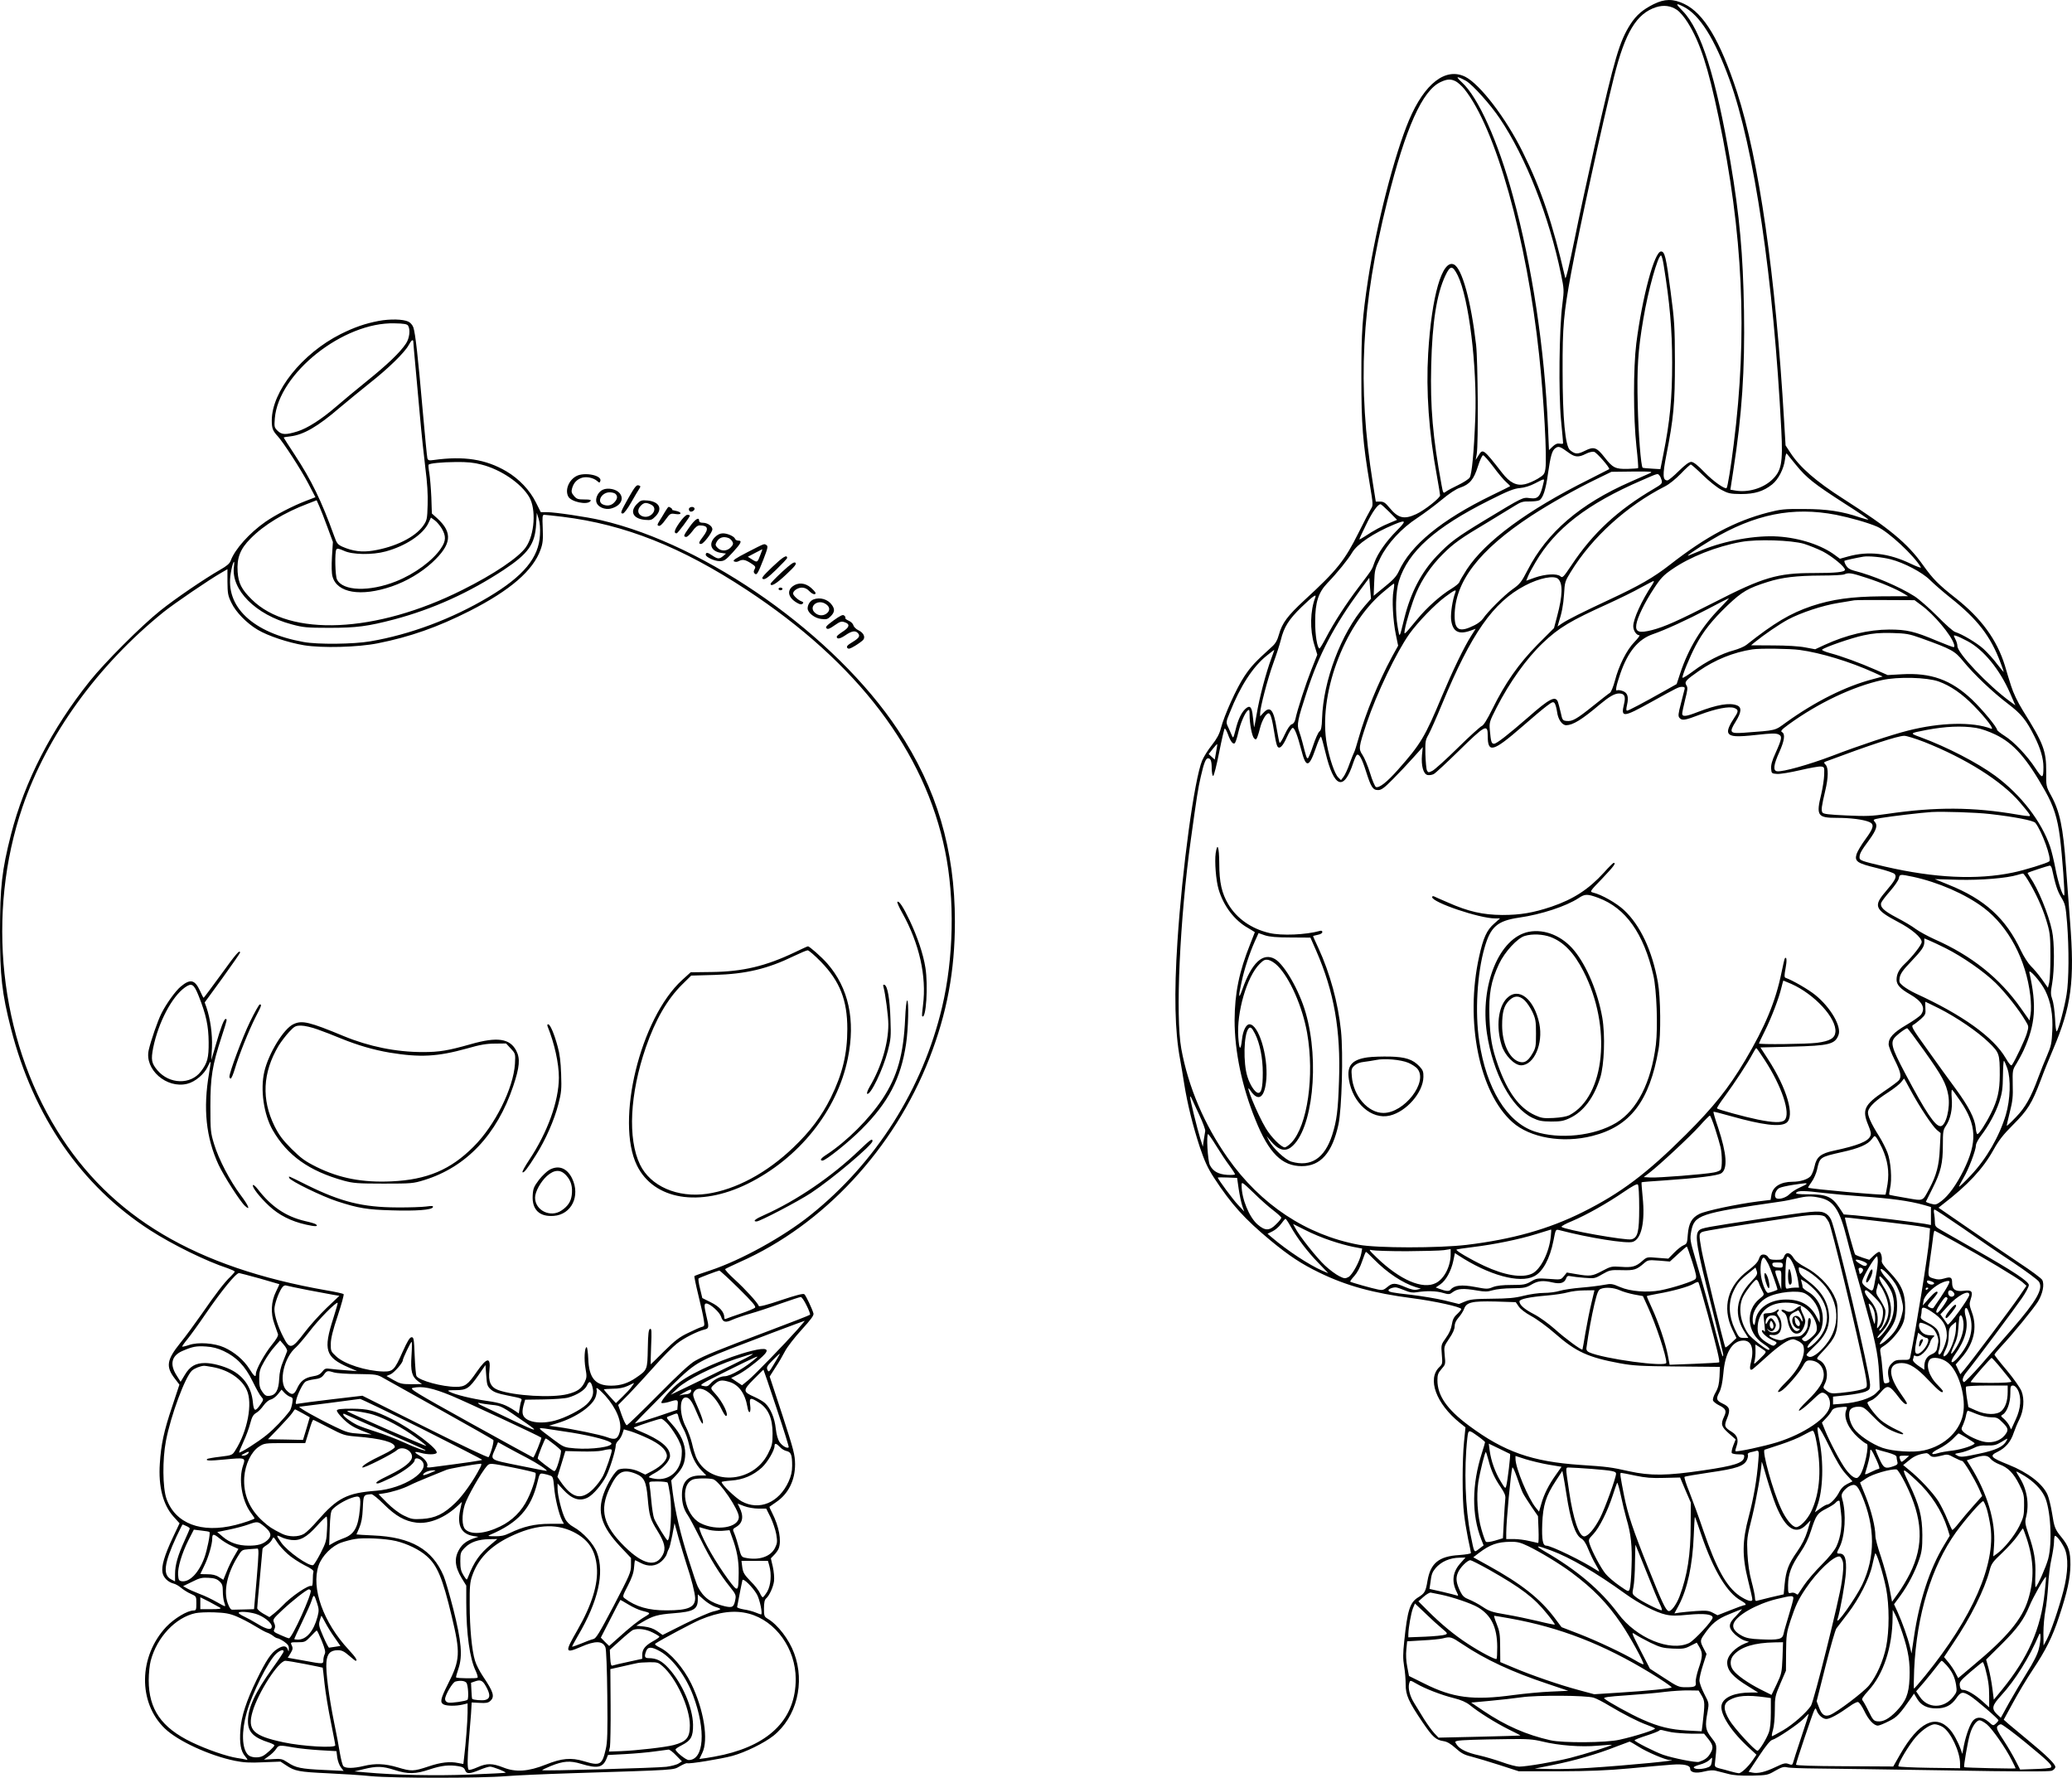 <?xml version="1.0" encoding="UTF-8"?>
<svg xmlns="http://www.w3.org/2000/svg" version="1.0" viewBox="0 0 1566.003 1343.463" preserveAspectRatio="xMidYMid meet">
  <g transform="translate(-212.597,1687.048) scale(0.1,-0.1)" fill="#000000" stroke="none">
    <path d="M14624 16839 c-83 -42 -130 -82 -175 -151 -83 -130 -118 -248 -270 -918 -50 -223 -120 -544 -154 -715 -40 -196 -65 -301 -69 -285 -95 414 -184 676 -323 955 -127 256 -321 508 -432 565 -148 74 -308 -49 -426 -328 -111 -264 -245 -787 -309 -1202 -44 -292 -51 -389 -51 -740 0 -360 10 -488 64 -811 25 -152 26 -157 8 -185 -10 -16 -52 -96 -93 -179 -104 -209 -163 -284 -406 -507 -131 -121 -172 -176 -196 -263 -12 -43 -26 -68 -52 -91 -129 -117 -158 -148 -209 -224 -60 -90 -152 -294 -178 -394 -11 -43 -30 -78 -67 -125 -29 -36 -62 -89 -74 -117 -59 -140 -151 -816 -187 -1368 -26 -395 -20 -679 20 -891 8 -44 22 -127 31 -185 23 -146 66 -321 119 -481 36 -106 59 -156 107 -230 129 -198 230 -310 428 -474 137 -113 230 -175 366 -241 205 -100 410 -156 704 -194 169 -22 370 -66 370 -82 0 -5 -14 -22 -31 -38 -24 -21 -34 -41 -40 -78 -5 -33 -20 -68 -45 -102 -36 -51 -37 -52 -31 -124 6 -69 5 -74 -18 -96 -94 -89 -26 -276 153 -421 l44 -35 -11 -109 c-14 -138 -14 -435 0 -545 5 -47 19 -130 30 -185 12 -55 22 -104 22 -110 1 -6 -37 -12 -89 -16 -153 -9 -216 -61 -239 -194 -14 -83 -21 -95 -71 -126 -62 -38 -81 -97 -105 -332 -10 -92 -10 -133 -1 -187 7 -39 12 -101 12 -139 0 -80 21 -128 128 -286 75 -110 99 -133 157 -142 28 -4 55 -20 92 -53 42 -38 65 -51 120 -64 37 -10 133 -38 213 -64 l145 -47 305 0 c231 1 361 6 535 22 127 12 268 25 315 28 91 7 140 -4 140 -30 0 -29 42 -38 105 -22 37 9 68 12 89 6 17 -4 58 -15 91 -23 42 -12 95 -15 180 -14 116 3 122 4 178 37 48 27 64 32 90 26 18 -5 118 -8 222 -9 105 -1 541 -7 970 -14 548 -10 788 -10 808 -3 15 6 27 18 27 29 0 22 -70 90 -210 205 -58 48 -122 101 -143 119 l-37 33 71 130 c39 72 105 182 147 245 100 150 150 250 200 402 63 189 85 291 86 393 0 101 -12 140 -67 208 -50 61 -55 75 -72 184 -9 54 -24 116 -34 138 -36 82 -147 168 -293 226 -139 56 -149 67 -83 99 58 28 99 76 120 142 10 29 29 75 43 102 33 67 40 152 17 212 -10 26 -58 94 -111 158 -52 61 -94 115 -94 119 0 4 20 29 44 55 95 101 253 295 285 347 36 60 50 130 32 163 -6 12 -84 70 -174 129 -89 59 -263 178 -386 263 l-224 154 33 26 c190 146 303 268 382 410 41 74 74 116 148 190 111 111 142 160 209 336 26 71 69 176 94 234 139 326 164 515 128 970 -11 146 -25 333 -31 415 -21 293 -46 413 -111 532 -39 71 -39 73 -38 181 1 158 -21 216 -175 461 -43 70 -73 133 -91 190 -15 47 -36 115 -46 151 -60 195 -178 357 -369 508 -136 107 -173 145 -250 252 -117 165 -254 278 -604 502 -205 131 -326 236 -399 348 l-36 55 -11 185 c-65 1108 -190 1974 -356 2485 -128 390 -250 595 -399 666 -83 40 -149 39 -231 -2z m226 -19 c122 -62 235 -242 347 -550 187 -515 334 -1511 392 -2650 13 -249 1 -309 -71 -376 -69 -65 -184 -98 -280 -80 l-34 6 22 143 c66 425 88 759 81 1207 -7 429 -33 718 -102 1125 -109 640 -223 1003 -362 1143 -56 56 -54 63 7 32z m-50 -24 c22 -15 56 -54 83 -98 92 -148 152 -332 232 -713 185 -880 220 -1639 114 -2473 -21 -171 -46 -322 -53 -329 -12 -13 -101 50 -167 118 -54 56 -84 79 -101 79 -16 0 -46 -22 -95 -70 -38 -38 -77 -70 -85 -70 -36 0 -37 42 -8 191 55 277 65 389 65 704 -1 269 -3 308 -33 535 -34 260 -44 300 -72 300 -50 0 -142 -344 -187 -695 -23 -186 -23 -558 1 -778 10 -88 15 -161 13 -164 -3 -2 -38 -5 -79 -6 -92 -2 -113 8 -173 85 -61 79 -83 86 -150 52 -56 -28 -74 -27 -113 5 -36 31 -56 239 -56 601 -1 336 8 430 65 740 63 339 236 1130 324 1481 84 335 170 477 317 525 57 18 111 12 158 -20z m-1593 -537 c52 -32 184 -179 255 -285 196 -291 372 -739 462 -1176 23 -112 24 -118 10 -229 -24 -185 -29 -671 -10 -872 9 -92 16 -172 16 -176 0 -5 -12 -6 -26 -3 -18 3 -33 -3 -53 -22 l-28 -27 -7 163 c-26 604 -120 1229 -266 1759 -112 412 -262 745 -386 858 -34 32 -40 41 -22 36 13 -4 37 -16 55 -26z m-77 -4 c15 -8 44 -34 63 -57 237 -295 472 -1131 566 -2013 35 -329 60 -773 47 -857 -6 -40 -11 -47 -59 -76 -29 -17 -72 -36 -97 -41 -62 -14 -114 12 -171 86 -143 183 -146 185 -179 131 l-21 -33 8 45 c13 76 9 704 -5 825 -39 336 -107 579 -168 607 -88 40 -168 -238 -194 -671 -17 -285 5 -600 66 -928 13 -73 24 -138 24 -146 0 -20 -118 -113 -181 -142 -91 -42 -136 -31 -202 49 -31 38 -44 46 -71 46 l-32 0 -22 138 c-119 740 -88 1348 109 2133 139 555 265 837 404 900 49 23 77 24 115 4z m1569 -1382 c47 -289 65 -492 65 -743 0 -270 -16 -440 -67 -695 l-22 -110 -65 4 c-36 2 -67 5 -69 7 -13 12 -32 254 -37 470 -7 277 1 415 42 653 36 216 110 481 134 481 4 0 13 -30 19 -67z m-1556 -83 c84 -169 148 -688 133 -1080 -10 -260 -26 -422 -42 -448 -8 -13 -48 -38 -87 -57 -40 -19 -81 -41 -93 -50 -20 -15 -21 -14 -33 51 -66 359 -86 589 -78 904 8 327 41 537 107 678 37 78 54 79 93 2z m841 -1342 c46 -33 73 -35 128 -7 23 12 50 18 62 15 20 -5 123 -123 114 -131 -2 -1 -70 -36 -153 -78 -466 -232 -784 -467 -924 -681 -27 -42 -52 -85 -55 -94 -3 -10 -29 -31 -58 -49 -83 -50 -189 -144 -263 -235 -101 -122 -99 -121 -91 -73 11 60 54 202 87 278 43 101 113 203 198 288 85 85 136 121 348 247 81 49 171 104 200 122 44 28 61 32 108 31 31 0 65 3 75 9 27 14 49 80 65 198 20 139 31 178 57 196 24 17 35 13 102 -36z m1716 -91 c79 -98 138 -144 368 -292 101 -64 181 -119 179 -121 -2 -2 -30 5 -63 16 -133 46 -251 64 -424 64 -149 1 -176 -2 -273 -27 -249 -65 -465 -180 -737 -392 -128 -100 -233 -160 -467 -269 -199 -93 -301 -144 -352 -177 l-33 -23 7 25 c26 81 36 135 42 219 5 90 7 98 50 167 161 263 424 501 713 648 32 16 81 56 120 96 36 38 70 69 75 69 5 0 46 -36 90 -79 45 -44 106 -93 139 -111 54 -29 69 -32 150 -33 104 0 169 20 235 72 48 38 89 118 98 190 3 28 9 48 13 44 3 -4 35 -43 70 -86z m-2286 -16 c36 -49 80 -101 97 -115 17 -15 30 -28 28 -30 -2 -2 -65 -33 -139 -69 -380 -185 -613 -376 -703 -576 -17 -36 -42 -64 -106 -115 l-83 -68 4 100 c3 93 6 105 46 185 54 110 161 226 281 304 47 31 128 91 180 134 60 50 111 84 142 94 73 25 104 62 135 161 15 47 32 84 39 84 7 0 42 -40 79 -89z m1181 -47 c-16 -7 -82 -36 -145 -64 -383 -168 -631 -382 -778 -667 -47 -91 -58 -106 -115 -146 -62 -44 -190 -172 -223 -222 -9 -14 -38 -37 -63 -49 -113 -57 -151 -40 -151 70 0 257 185 498 580 757 138 90 333 200 490 276 l115 56 160 2 c143 1 157 0 130 -13z m73 -17 c6 -6 13 -23 17 -37 5 -23 -1 -29 -57 -62 -276 -162 -463 -335 -625 -579 -61 -91 -68 -98 -83 -84 -25 23 -114 18 -192 -9 l-67 -24 14 34 c7 18 32 65 55 103 149 256 391 443 805 622 126 55 119 53 133 36z m-875 -49 c-25 -112 -41 -130 -104 -122 -55 7 -49 10 -337 -164 -216 -131 -266 -167 -366 -272 -117 -123 -198 -277 -246 -471 -39 -158 -35 -153 -50 -69 -20 111 -16 271 9 350 70 223 273 404 682 609 141 71 186 89 231 93 35 3 78 16 114 35 74 38 73 38 67 11z m-1166 -227 l58 -59 -55 -23 c-62 -25 -124 -59 -187 -101 -24 -16 -43 -26 -43 -23 0 4 22 52 50 108 46 96 89 157 110 157 5 0 35 -27 67 -59z m3376 -21 c105 -21 240 -59 309 -89 84 -36 281 -219 332 -308 4 -7 -30 5 -76 27 -168 81 -321 98 -475 55 l-61 -17 -34 25 c-101 77 -267 132 -433 143 -167 11 -399 -30 -575 -102 -47 -19 -92 -38 -100 -41 -34 -13 63 53 170 117 330 196 616 253 943 190z m-3322 -121 c-78 -79 -143 -171 -167 -239 -20 -56 -12 -45 -118 -185 -98 -129 -189 -270 -251 -389 -22 -42 -43 -76 -46 -76 -17 0 -34 104 -33 205 0 144 24 218 93 290 75 78 156 178 186 229 38 65 162 148 315 212 95 40 99 31 21 -47z m3079 -98 c41 -13 105 -39 143 -58 72 -38 167 -116 167 -138 0 -18 -69 -25 -240 -25 -269 0 -379 -32 -745 -220 -277 -141 -377 -186 -473 -211 -98 -25 -127 -15 -119 41 7 51 62 166 135 276 49 75 71 98 135 142 136 94 335 173 522 207 121 22 377 14 475 -14z m655 -117 c101 -26 239 -98 298 -157 29 -29 97 -88 152 -132 206 -163 306 -292 381 -493 13 -34 24 -65 24 -69 0 -3 -22 23 -49 58 -26 36 -73 87 -103 115 -51 46 -161 112 -216 129 -13 4 -74 57 -135 120 -62 62 -139 129 -172 150 -117 74 -310 156 -460 194 -28 7 -46 20 -58 40 -9 16 -14 32 -10 34 8 4 89 22 143 31 38 6 138 -3 205 -20z m-183 -140 c112 -36 226 -85 284 -120 l31 -19 -201 -1 c-228 -2 -372 -22 -529 -74 -161 -55 -278 -124 -492 -293 -16 -13 -59 -31 -95 -41 -91 -24 -211 -85 -305 -156 -44 -33 -81 -56 -83 -51 -4 13 54 156 99 241 56 107 125 194 242 306 110 104 154 130 304 177 107 34 214 47 403 48 85 0 164 4 175 9 33 14 51 12 167 -26z m-2329 -9 c36 -35 33 -126 -8 -280 l-24 -91 -124 -124 c-142 -144 -245 -291 -342 -488 -39 -79 -67 -124 -80 -128 -10 -4 -92 -77 -180 -164 -88 -87 -175 -165 -192 -174 -30 -15 -33 -15 -42 2 -5 9 -10 65 -12 122 -2 97 0 108 24 150 14 25 60 128 102 230 221 533 386 769 626 895 110 58 222 80 252 50z m-1463 -204 c-178 -207 -313 -564 -322 -851 -2 -65 -7 -88 -20 -97 -9 -7 -31 -56 -48 -108 -17 -52 -36 -95 -40 -95 -9 0 -13 14 -40 120 -6 25 -18 63 -26 86 -18 48 -11 84 58 294 93 287 208 504 407 775 l66 89 6 -79 7 -79 -48 -55z m2174 162 c-81 -122 -144 -260 -144 -315 0 -33 24 -68 46 -68 7 0 -10 -23 -37 -51 -59 -60 -119 -180 -148 -294 -12 -44 -28 -84 -37 -90 -9 -5 -65 -49 -125 -97 -127 -102 -159 -120 -202 -116 -30 3 -33 6 -45 63 -7 33 -18 70 -22 83 -19 46 -64 23 -223 -117 -153 -133 -240 -201 -259 -201 -20 0 -24 15 -32 104 -5 57 -2 65 51 169 99 193 226 371 349 488 123 117 209 168 494 297 85 39 196 93 245 121 50 27 94 50 99 51 4 0 0 -12 -10 -27z m-1956 -45 c-13 -68 -4 -230 18 -335 l17 -82 -46 -83 c-103 -191 -199 -426 -252 -613 -15 -55 -31 -104 -35 -110 -3 -5 -19 -44 -34 -85 -14 -41 -35 -86 -46 -100 l-19 -25 -21 21 c-26 25 -64 136 -85 245 -69 368 123 898 419 1150 44 38 84 69 87 69 4 0 2 -24 -3 -52z m467 -15 c-21 -55 -36 -154 -32 -202 10 -92 54 -119 145 -87 l41 15 -33 -52 c-54 -84 -141 -265 -223 -460 -127 -305 -159 -359 -331 -553 -84 -95 -142 -140 -167 -131 -7 3 -28 51 -44 105 -17 55 -43 116 -57 137 -31 46 -30 58 31 240 75 223 225 537 323 675 63 88 193 223 272 281 70 52 86 59 75 32z m-1058 -37 c-39 -100 -42 -245 -8 -357 l23 -76 -45 -114 c-42 -106 -106 -302 -121 -375 -5 -20 -15 -34 -27 -37 -12 -3 -32 -32 -53 -77 -18 -40 -36 -68 -39 -63 -3 5 -13 54 -22 108 -23 143 -49 174 -100 119 l-25 -27 0 24 c0 43 57 261 100 379 23 63 48 141 56 173 24 99 60 156 157 250 87 84 115 103 104 73z m3060 -79 c-140 -142 -239 -304 -302 -494 l-27 -82 -96 -54 c-158 -89 -268 -147 -279 -147 -7 0 -7 14 0 44 14 61 4 92 -34 105 -17 6 -35 8 -40 5 -17 -10 -9 31 24 128 57 164 135 258 245 296 93 32 257 107 417 191 83 44 153 80 157 80 4 1 -26 -32 -65 -72z m1520 20 c95 -69 226 -225 247 -294 5 -14 3 -23 -3 -23 -6 0 -64 22 -129 49 -165 70 -226 84 -357 84 -158 -1 -323 -40 -489 -116 l-71 -33 -75 14 c-44 9 -144 15 -242 15 l-168 1 28 23 c70 57 184 135 252 172 98 52 261 106 380 125 52 9 106 17 120 20 14 2 122 3 240 2 l216 -1 51 -38z m-2 -249 c233 -84 255 -96 320 -176 81 -99 221 -232 337 -320 101 -77 138 -122 201 -248 45 -90 67 -165 67 -230 0 -89 -7 -91 -60 -10 -62 95 -163 202 -234 246 -30 19 -55 39 -56 44 -1 22 -109 152 -190 230 -158 149 -309 204 -531 191 l-106 -6 -89 39 c-118 52 -263 105 -347 127 -37 10 -64 22 -60 26 18 18 223 89 313 108 73 16 123 20 215 18 108 -3 130 -7 220 -39z m350 -22 c121 -63 246 -216 323 -394 l40 -92 -41 30 c-166 122 -397 365 -397 418 0 13 -7 37 -16 53 -15 30 -15 31 8 24 13 -4 50 -21 83 -39z m-1268 -67 c162 -22 381 -89 560 -170 l68 -31 -74 -20 c-205 -53 -436 -169 -656 -327 -88 -64 -68 -59 -322 -78 -103 -7 -110 2 -59 84 44 71 47 109 10 123 -56 22 -150 6 -296 -50 -89 -35 -118 -38 -118 -12 0 9 10 56 22 105 19 74 21 91 10 108 -17 27 -5 40 94 109 123 85 261 141 404 163 55 9 283 6 357 -4z m-3993 -66 c-39 -104 -90 -296 -110 -418 -10 -60 -19 -105 -20 -100 -1 6 -5 41 -9 78 -7 76 -22 92 -56 61 -30 -27 -56 -81 -75 -160 -16 -61 -18 -66 -27 -43 -6 13 -18 41 -28 63 -18 38 -18 39 12 112 78 198 175 347 278 429 31 25 57 45 58 45 1 0 -9 -30 -23 -67z m5043 -172 c91 -33 177 -92 268 -185 93 -95 160 -184 129 -172 -138 53 -382 48 -629 -15 -122 -31 -370 -113 -570 -190 -179 -68 -376 -123 -418 -117 -32 4 -27 48 17 145 39 87 46 137 20 151 -13 7 -3 19 52 59 222 161 483 285 704 334 121 27 338 21 427 -10z m-1919 -58 c-3 -10 -15 -59 -28 -110 -20 -76 -22 -94 -11 -107 20 -23 39 -20 155 24 120 45 221 65 260 50 31 -12 32 -25 5 -65 -44 -66 -60 -105 -50 -124 15 -28 61 -31 214 -14 107 12 144 13 164 4 30 -14 28 -30 -23 -144 -25 -54 -34 -88 -32 -115 3 -36 4 -37 44 -40 23 -2 101 11 174 28 73 17 144 30 159 28 25 -3 26 -5 24 -63 -1 -33 -11 -98 -22 -145 -40 -163 -29 -180 117 -180 103 0 199 -12 245 -31 41 -17 34 -46 -28 -130 -30 -41 -60 -91 -67 -112 -17 -56 3 -70 152 -106 76 -19 130 -37 137 -47 16 -22 1 -48 -72 -134 -91 -106 -79 -134 97 -227 102 -53 178 -118 178 -151 0 -21 -70 -111 -130 -167 -41 -39 -60 -76 -60 -118 0 -38 28 -69 102 -111 92 -53 119 -102 83 -153 -9 -12 -58 -47 -111 -78 -99 -58 -134 -97 -134 -146 0 -15 20 -67 45 -117 47 -94 54 -127 33 -155 -7 -9 -58 -47 -113 -84 -150 -102 -167 -140 -119 -255 20 -49 24 -66 15 -84 -18 -40 -97 -71 -274 -109 -100 -21 -132 -47 -147 -119 -6 -29 -20 -63 -30 -74 -23 -25 -79 -42 -135 -42 -91 0 -151 -37 -161 -100 l-6 -37 -97 -12 c-157 -20 -393 -70 -441 -94 -58 -29 -81 -70 -88 -157 -4 -63 -7 -70 -32 -80 -15 -6 -47 -31 -71 -56 l-44 -45 -81 6 c-80 7 -81 7 -116 -24 -49 -43 -76 -50 -160 -44 -71 5 -77 4 -143 -31 -75 -40 -91 -42 -196 -24 l-71 12 -22 -27 c-23 -28 -23 -28 -114 -21 -86 6 -93 5 -136 -20 -40 -23 -55 -26 -145 -26 -70 0 -113 -5 -142 -16 -38 -16 -47 -16 -135 1 -101 19 -157 13 -184 -20 -12 -15 -35 -13 -89 7 l-24 9 34 23 c43 29 83 102 99 179 l12 58 26 -17 c228 -150 464 -215 573 -158 65 33 119 132 146 270 16 84 17 85 42 79 224 -59 514 -105 558 -89 65 22 93 151 74 337 -6 61 -10 112 -8 113 1 2 79 8 172 14 247 17 403 36 430 54 50 33 42 147 -24 346 -22 63 -37 117 -35 119 1 2 61 -13 131 -33 238 -67 373 -84 420 -51 67 47 5 262 -141 485 l-55 85 237 6 c282 7 327 18 353 88 25 63 -59 208 -175 302 -50 41 -176 114 -225 130 -10 4 -10 19 0 72 11 58 9 90 -5 76 -3 -2 -14 -52 -26 -109 -44 -216 -123 -407 -275 -663 -125 -210 -238 -352 -449 -562 -293 -292 -492 -442 -777 -584 -258 -129 -532 -206 -879 -248 -213 -25 -677 -25 -815 1 -396 74 -742 303 -990 656 -178 253 -298 536 -351 825 -45 246 -11 984 72 1580 45 325 55 389 75 475 24 105 38 140 55 140 20 0 28 -20 28 -79 1 -32 5 -55 11 -54 6 1 26 81 45 177 19 96 38 177 42 181 3 3 14 -15 24 -42 20 -57 40 -81 53 -68 5 6 17 40 25 77 17 74 50 150 72 169 12 10 14 4 14 -32 0 -68 18 -161 34 -178 13 -12 16 -11 25 10 5 13 15 45 21 71 15 57 45 108 64 108 15 0 27 -43 46 -165 6 -39 15 -77 20 -84 15 -26 41 -1 72 69 17 38 37 70 44 70 14 0 35 -52 65 -167 35 -138 58 -135 109 12 18 53 36 93 40 88 4 -4 19 -57 33 -117 65 -271 139 -299 211 -79 10 29 22 56 27 59 17 10 38 -27 69 -125 38 -120 52 -141 91 -141 25 0 46 15 113 83 45 45 114 118 153 162 l72 80 -6 -60 c-7 -80 10 -143 41 -151 13 -3 35 0 48 7 12 6 95 83 183 169 208 204 225 213 225 119 0 -132 39 -122 261 71 72 63 154 132 182 153 45 34 52 37 63 23 6 -9 14 -38 18 -65 7 -57 38 -101 69 -101 51 1 117 41 254 157 72 60 112 83 146 83 41 0 51 -22 37 -80 -25 -104 -8 -103 205 15 206 114 207 114 234 115 17 0 22 -4 19 -17z m2202 -293 c39 -6 98 -27 148 -51 138 -67 234 -176 374 -424 65 -115 94 -205 113 -353 17 -134 39 -432 32 -438 -11 -11 -47 101 -66 202 -12 62 -30 136 -40 165 -66 193 -221 393 -414 536 -136 100 -367 219 -565 292 -85 31 -85 30 43 55 144 27 266 33 375 16z m-392 -106 c316 -125 588 -297 724 -457 69 -81 81 -98 75 -103 -2 -3 -46 2 -96 11 -331 57 -615 59 -981 5 -115 -17 -160 -19 -308 -12 -135 6 -175 11 -182 22 -11 17 -7 46 21 165 24 100 25 172 3 196 -16 17 -15 19 7 27 326 122 536 191 587 192 18 0 85 -21 150 -46z m-5351 -77 l-10 -57 -23 21 -23 21 31 39 c17 22 32 38 34 36 1 -1 -3 -28 -9 -60z m5848 -468 c185 -21 330 -49 344 -67 49 -61 125 -272 105 -291 -14 -13 -188 -67 -277 -85 -271 -56 -588 -41 -962 45 -180 42 -195 47 -195 70 0 27 13 51 71 129 57 78 68 113 45 139 -16 18 -14 19 46 30 79 13 303 40 383 45 87 5 336 -3 440 -15z m470 -416 c25 -117 40 -165 69 -213 31 -51 34 -64 45 -196 15 -194 14 -431 -4 -539 -15 -95 -60 -264 -74 -278 -5 -5 -11 38 -13 95 -3 57 -12 122 -21 146 -13 38 -13 53 -1 120 18 103 18 313 -1 399 -27 128 -106 319 -167 406 -11 16 -19 30 -17 31 7 6 154 54 166 55 7 1 15 -11 18 -26z m-163 -116 c59 -103 103 -207 130 -306 18 -63 21 -104 21 -236 0 -88 -4 -178 -9 -199 l-10 -40 -46 65 c-25 35 -63 80 -83 99 -20 20 -53 71 -75 117 -114 243 -273 388 -548 498 l-103 42 178 -5 c173 -4 365 12 448 37 17 5 35 10 40 10 6 1 31 -36 57 -82z m-890 58 c192 -41 399 -131 537 -235 187 -142 320 -391 352 -664 6 -53 7 -111 2 -139 l-8 -48 -65 92 c-160 228 -372 397 -652 521 -51 23 -115 58 -143 78 -27 21 -92 59 -144 86 -97 51 -127 79 -117 112 4 11 34 51 67 88 33 38 63 81 66 96 6 33 9 33 105 13z m249 -540 c129 -65 290 -177 378 -263 76 -75 177 -203 226 -287 25 -41 25 -42 9 -96 -14 -46 -85 -198 -112 -237 -6 -9 -20 6 -48 54 -92 157 -326 325 -680 487 -34 16 -76 41 -94 56 -30 25 -32 30 -26 65 6 29 26 58 85 119 85 90 101 113 101 151 l0 25 38 -16 c20 -8 76 -35 123 -58z m753 -321 c42 -85 59 -182 53 -304 -4 -92 -9 -115 -39 -185 -19 -44 -50 -120 -68 -170 -54 -147 -97 -224 -168 -297 -36 -38 -67 -67 -69 -65 -1 2 9 48 23 103 21 82 25 118 22 209 -2 106 -1 111 27 155 15 25 41 72 56 105 89 196 99 336 43 585 -9 40 87 -69 120 -136z m-1919 51 c175 -78 342 -259 333 -363 -4 -47 -41 -69 -139 -82 -77 -10 -439 -14 -439 -5 0 3 20 45 44 93 49 98 108 251 126 330 7 28 13 52 15 52 1 0 28 -11 60 -25z m1114 -184 c135 -68 296 -178 379 -259 79 -77 82 -85 82 -246 0 -116 -17 -191 -67 -290 -40 -80 -90 -156 -102 -156 -5 0 -11 22 -13 49 -7 70 -53 160 -153 296 -49 66 -145 199 -213 295 -113 157 -123 175 -107 185 10 5 36 25 58 44 36 33 38 38 35 83 -1 26 -2 48 0 48 1 0 47 -22 101 -49z m-109 -323 c134 -188 165 -245 181 -334 17 -94 -18 -234 -59 -234 -41 0 -111 105 -266 397 -109 206 -117 240 -68 285 30 28 73 58 83 58 4 0 62 -78 129 -172z m-1208 -66 c131 -200 200 -408 152 -456 -21 -22 -85 -20 -203 4 -98 20 -299 75 -308 84 -3 3 24 45 60 93 72 98 172 250 208 318 13 25 26 45 29 45 3 0 31 -40 62 -88z m1835 -65 c28 -80 23 -236 -11 -351 -49 -164 -147 -333 -265 -458 -46 -49 -86 -87 -88 -85 -2 3 13 32 33 66 38 63 94 210 94 247 0 12 16 42 36 69 61 79 113 176 141 260 21 66 26 100 27 197 1 64 4 114 8 112 3 -2 15 -28 25 -57z m-729 -169 c66 -122 162 -267 197 -297 l28 -23 -6 -117 c-5 -126 -26 -203 -78 -301 -55 -101 -40 -96 -179 -72 -67 11 -123 22 -125 24 -2 2 1 24 6 48 16 67 6 205 -20 271 -12 31 -39 85 -61 120 -64 101 -92 164 -85 192 9 36 59 83 151 142 45 29 90 65 100 79 11 14 20 26 21 26 1 0 24 -42 51 -92z m376 -81 c122 -179 127 -308 22 -522 -54 -108 -112 -189 -167 -231 -38 -28 -44 -30 -80 -20 -22 6 -38 13 -37 16 2 3 24 48 50 100 63 125 78 189 78 327 0 102 2 115 24 147 34 51 50 126 43 208 -3 38 -2 66 3 63 4 -3 33 -42 64 -88z m-5753 -104 c26 -56 46 -110 44 -120 -2 -10 -7 -40 -11 -68 l-7 -50 -19 60 c-25 82 -78 296 -77 315 0 8 5 4 11 -10 6 -14 33 -71 59 -127z m3897 -100 c18 -54 36 -118 42 -143 12 -55 13 -150 1 -169 -5 -7 -28 -17 -52 -21 -73 -14 -421 -41 -477 -38 l-53 3 42 32 c77 59 309 275 380 354 39 44 74 79 78 79 4 0 22 -44 39 -97z m-3769 -133 c30 -49 74 -115 98 -147 24 -32 43 -62 43 -67 0 -4 -27 -6 -60 -4 -67 5 -106 27 -130 74 -16 32 -28 234 -13 234 4 -1 32 -41 62 -90z m5032 -16 c42 -92 55 -178 41 -271 -7 -42 -14 -78 -15 -80 -8 -8 -574 43 -585 52 -2 2 10 22 27 45 16 22 34 64 40 91 21 95 20 95 188 133 129 28 197 58 226 98 20 27 22 28 35 11 8 -10 27 -46 43 -79z m-4863 -309 c7 -46 19 -103 27 -127 l15 -43 -48 51 c-39 42 -152 194 -152 206 0 1 33 2 73 0 l73 -3 12 -84z m265 -164 c31 -24 57 -48 57 -53 0 -6 -17 -28 -39 -49 -50 -51 -83 -51 -139 -3 -64 54 -122 195 -122 296 0 30 2 29 93 -58 50 -50 118 -109 150 -133z m2762 21 c0 -182 -11 -225 -58 -237 -41 -11 -506 72 -529 94 -5 4 31 24 80 44 109 46 268 136 392 221 63 43 98 62 105 55 6 -6 10 -79 10 -177z m1265 182 c0 -3 -24 -16 -52 -28 -29 -13 -64 -36 -77 -50 -27 -28 -86 -45 -103 -28 -16 16 -1 60 25 74 12 7 58 17 102 24 101 15 105 15 105 8z m133 -69 c67 -8 192 -19 277 -25 229 -16 364 -34 478 -66 l52 -15 0 -68 0 -68 -47 9 c-68 12 -421 55 -525 64 l-87 7 -35 53 c-54 81 -95 99 -228 99 -84 0 -104 3 -96 13 14 16 62 15 211 -3z m-33 -36 c105 -22 150 -90 204 -305 19 -77 69 -257 110 -401 104 -363 127 -474 134 -620 l5 -122 -30 -30 c-37 -37 -141 -70 -245 -78 l-78 -6 0 29 0 30 103 11 c56 6 119 18 140 26 33 14 37 20 37 53 0 81 -257 1168 -295 1248 -12 25 -30 43 -52 52 -40 17 -96 12 -476 -46 -421 -64 -450 -69 -469 -87 -36 -33 -22 -120 98 -591 46 -183 84 -340 84 -349 0 -36 -13 2 -55 163 -47 182 -92 347 -157 568 -39 133 -40 143 -30 200 24 125 59 137 667 225 39 5 97 17 130 25 75 18 110 19 175 5z m1080 -229 c111 -78 282 -195 381 -260 98 -66 186 -131 195 -145 35 -53 -17 -144 -202 -357 -65 -75 -172 -197 -237 -272 -66 -75 -123 -133 -128 -130 -17 10 -9 39 19 74 61 74 371 489 420 561 29 42 52 86 52 98 0 27 -116 104 -410 271 -118 68 -234 133 -257 147 -37 21 -43 28 -43 57 0 19 -3 48 -6 65 -4 18 -2 31 3 31 6 0 101 -63 213 -140z m-1038 83 c9 -10 21 -28 27 -40 22 -43 214 -840 271 -1126 16 -79 19 -112 11 -121 -13 -15 -93 -32 -197 -42 -64 -6 -75 -4 -102 16 -29 21 -29 23 -14 53 33 66 12 154 -43 179 -24 11 -24 11 37 76 87 94 103 134 103 257 0 91 -3 105 -30 160 -40 79 -123 161 -212 208 -49 26 -77 48 -92 72 -25 42 -57 47 -71 10 -8 -22 -15 -25 -59 -25 -40 0 -52 4 -61 20 -6 11 -21 20 -35 20 -18 0 -27 -8 -36 -35 -9 -25 -34 -50 -80 -85 -155 -115 -199 -278 -121 -445 l32 -66 -40 -38 c-22 -21 -42 -36 -44 -32 -10 15 -166 656 -180 736 -20 115 -20 122 4 135 16 9 239 45 705 114 134 20 209 20 227 -1z m473 -39 c121 -14 242 -30 269 -36 l49 -10 -6 -82 c-7 -103 -102 -691 -143 -887 -5 -25 -9 -26 -60 -25 -46 0 -58 -4 -81 -27 -28 -27 -34 -64 -20 -118 6 -23 3 -27 -17 -31 -23 -5 -24 -3 -31 86 -4 50 -10 110 -15 133 -7 41 -6 44 25 63 48 30 114 105 138 158 17 36 22 66 22 132 0 109 -28 174 -117 267 -43 44 -62 71 -60 85 5 29 -7 68 -20 68 -7 0 -26 -14 -43 -30 l-31 -30 -50 16 c-27 9 -53 20 -57 24 -6 5 -77 261 -77 278 0 4 7 3 325 -34z m-4515 -31 c50 -89 126 -190 210 -276 l75 -78 -45 19 c-99 43 -265 152 -380 250 l-34 29 37 18 c21 10 50 35 65 56 15 21 30 39 34 39 3 0 21 -26 38 -57z m304 -108 c55 -19 132 -40 169 -47 l68 -13 -6 -35 c-10 -57 -67 -163 -97 -180 -25 -13 -31 -13 -71 7 -24 12 -72 47 -106 79 -61 56 -196 226 -226 285 l-16 30 92 -46 c50 -26 137 -62 193 -80z m1663 33 c-12 -122 -77 -251 -141 -282 -75 -36 -208 -14 -364 59 -104 49 -216 115 -208 122 2 3 57 11 121 19 165 20 351 58 480 98 61 19 112 34 114 35 2 1 1 -23 -2 -51z m3062 -45 c214 -119 459 -266 500 -300 l33 -29 -57 -84 c-59 -86 -359 -486 -413 -550 l-30 -35 -17 37 -18 37 41 47 c96 108 124 230 82 346 -20 54 -21 66 -10 99 20 60 9 73 -51 65 -63 -8 -89 9 -89 60 0 42 -10 48 -60 33 -31 -9 -49 -10 -80 0 -46 14 -46 11 -26 149 8 53 17 123 21 155 3 31 9 57 12 57 3 0 76 -39 162 -87z m-1993 -148 c30 -95 35 -117 24 -130 -14 -17 -172 -68 -267 -86 -98 -18 -226 -8 -302 25 -60 26 -69 27 -121 17 -31 -6 -108 -16 -171 -21 -63 -5 -136 -16 -163 -24 -27 -9 -81 -16 -120 -16 -39 0 -109 -10 -156 -22 -67 -17 -117 -21 -240 -22 -128 -1 -163 -5 -201 -21 l-46 -19 -109 27 c-60 14 -172 33 -249 42 -153 17 -175 22 -175 35 0 11 40 25 60 21 8 -1 37 -11 64 -22 36 -16 60 -19 90 -14 72 12 149 10 198 -5 45 -13 49 -13 77 8 35 25 77 28 181 10 58 -10 78 -10 118 2 26 8 91 15 147 15 90 1 105 4 146 28 49 29 87 33 159 16 57 -13 88 -5 101 27 8 22 14 25 37 20 15 -3 61 -9 103 -12 74 -6 79 -6 135 27 56 32 63 33 147 31 93 -3 111 3 165 49 32 28 35 29 116 23 l83 -7 62 57 c33 31 63 56 66 56 2 0 21 -52 41 -115z m-2161 80 c127 1 254 4 283 8 l52 8 0 -39 c0 -90 -48 -185 -111 -217 -99 -52 -272 22 -448 192 -59 57 -63 63 -36 56 17 -4 134 -8 260 -8z m-245 -61 c99 -101 218 -180 315 -210 l40 -12 -28 -7 c-20 -5 -45 0 -90 19 -77 33 -98 33 -136 0 -26 -22 -37 -25 -67 -19 -43 8 -207 54 -213 60 -2 3 12 22 32 44 22 25 43 65 58 110 13 39 26 71 29 71 3 0 30 -25 60 -56z m3179 -60 c11 -29 23 -75 27 -103 l7 -51 -29 0 c-16 0 -39 -3 -51 -6 -23 -6 -23 -5 -23 89 0 52 3 109 6 126 6 30 8 31 25 15 10 -9 27 -40 38 -70z m616 -61 c-24 -134 -20 -127 -66 -96 -25 17 -39 33 -39 47 0 22 66 142 99 180 15 18 16 17 19 -13 2 -17 -4 -70 -13 -118z m-815 87 c16 -31 70 -182 70 -195 0 -4 -61 -25 -71 -25 -19 0 -52 88 -56 150 -5 67 9 126 27 115 6 -4 19 -24 30 -45z m747 -3 c-6 -18 -21 -18 -54 3 -47 29 -40 41 12 23 25 -8 44 -20 42 -26z m-637 -8 c0 -17 -5 -20 -37 -17 -27 2 -39 8 -41 21 -3 14 4 17 37 17 35 0 41 -3 41 -21z m280 -115 c138 -131 164 -314 66 -458 -50 -73 -116 -127 -146 -119 -11 3 -20 10 -20 15 0 6 28 35 61 66 76 70 109 134 109 213 0 107 -51 198 -155 276 -60 45 -73 62 -74 96 -1 15 5 14 51 -9 29 -14 77 -51 108 -80z m-519 -9 c-117 -123 -132 -256 -45 -387 l24 -38 -35 0 c-35 0 -37 3 -68 68 -45 96 -50 197 -12 279 30 65 49 89 120 145 l49 40 9 -26 c8 -24 3 -33 -42 -81z m845 94 c3 -6 -1 -18 -10 -27 -9 -9 -16 -11 -16 -5 0 6 -3 18 -6 27 -7 18 21 23 32 5z m245 -110 c16 -25 37 -76 46 -114 16 -64 16 -73 0 -132 -9 -35 -30 -84 -47 -107 -31 -46 -107 -112 -117 -103 -3 3 16 32 42 64 69 84 89 133 89 223 1 89 -21 146 -83 213 -23 24 -41 53 -41 63 0 24 69 -43 111 -107z m-862 29 l0 -73 -18 50 c-35 98 -35 95 -7 95 26 0 26 -1 25 -72z m830 -84 c30 -63 29 -162 -3 -230 -25 -54 -81 -124 -99 -124 -6 0 5 17 25 38 46 48 68 91 75 151 7 60 -16 140 -57 201 -16 25 -30 54 -30 65 1 17 7 13 35 -18 18 -21 43 -59 54 -83z m-999 59 c5 -16 17 -41 26 -58 16 -29 15 -30 -21 -59 -109 -87 -97 -255 25 -338 47 -31 61 -48 41 -48 -17 0 -128 88 -150 118 -64 91 -80 205 -40 285 25 48 87 127 100 127 5 0 14 -12 19 -27z m427 -56 c118 -127 117 -280 -5 -395 -68 -64 -76 -36 -9 29 45 44 57 63 65 104 20 98 -23 204 -103 251 -25 14 -45 31 -45 37 0 7 -3 23 -7 36 l-6 24 32 -19 c18 -10 53 -41 78 -67z m895 51 c-13 -13 -52 0 -52 17 0 11 6 12 31 3 20 -7 27 -14 21 -20z m-1708 -233 c70 -259 92 -353 85 -360 -3 -2 -88 -7 -189 -11 l-185 -7 -13 69 c-17 92 -73 257 -122 362 -22 47 -39 87 -37 88 2 2 39 10 83 18 111 19 236 54 270 75 16 10 32 16 36 12 4 -3 36 -114 72 -246z m1826 250 c0 -16 -41 -84 -121 -198 -4 -5 -16 -4 -28 3 -21 11 -21 12 19 57 22 25 40 50 40 54 0 20 -21 6 -65 -43 l-47 -53 6 35 c6 38 64 98 126 131 34 18 70 25 70 14z m-480 -113 c24 -62 26 -129 5 -178 -16 -39 -55 -93 -55 -76 0 6 4 13 9 17 18 10 43 104 36 135 -4 17 -22 52 -40 79 -31 45 -33 52 -23 87 l10 38 19 -25 c10 -13 28 -48 39 -77z m-2012 48 c24 -11 73 -25 109 -32 l66 -12 37 -81 c63 -138 140 -369 140 -423 0 -35 -475 30 -583 79 -16 7 -23 18 -21 32 17 122 39 241 60 330 21 88 30 110 48 117 36 15 99 10 144 -10z m2332 16 c0 -3 -4 -8 -10 -11 -5 -3 -10 -1 -10 4 0 6 5 11 10 11 6 0 10 -2 10 -4z m-2546 -112 c-13 -53 -33 -153 -45 -223 -11 -69 -22 -127 -23 -129 -7 -7 -132 85 -206 152 -50 44 -117 93 -162 116 -73 38 -108 70 -108 96 0 17 75 33 205 44 61 5 133 16 160 24 28 8 84 15 126 15 l76 1 -23 -96z m2141 42 c38 -38 56 -64 61 -91 7 -40 -6 -99 -31 -130 -15 -19 -15 -17 -9 26 8 64 -10 121 -56 174 -39 45 -51 75 -29 75 6 0 34 -24 64 -54z m595 39 c10 -12 10 -19 2 -27 -16 -16 -42 -2 -42 22 0 24 22 26 40 5z m-1122 -9 c64 -34 112 -113 112 -183 l-1 -38 -21 40 c-47 92 -121 135 -233 135 -125 0 -220 -66 -232 -161 -5 -33 -8 -38 -15 -24 -6 9 -7 37 -3 62 7 50 56 113 109 140 76 40 233 56 284 29z m1242 -10 c0 -25 -155 -238 -164 -225 -1 2 -14 20 -28 40 l-27 37 56 61 c72 81 163 129 163 87z m-165 -26 c6 -10 -64 -110 -77 -110 -16 0 -7 25 25 72 33 49 41 55 52 38z m-3241 -62 c13 -20 51 -49 95 -73 41 -22 122 -81 180 -132 157 -138 252 -181 491 -225 99 -18 160 -22 435 -24 l320 -3 -3 -73 c-3 -55 -9 -83 -29 -119 -15 -25 -24 -53 -20 -62 3 -9 24 -26 47 -37 51 -26 57 -42 36 -86 -26 -56 -21 -75 36 -125 l52 -46 -18 -46 c-10 -26 -15 -51 -11 -57 3 -5 26 -10 51 -10 41 0 45 -2 42 -22 -6 -43 -75 -65 -308 -99 -276 -41 -400 -42 -560 -7 -137 31 -169 35 -369 48 -367 25 -576 99 -843 297 -166 123 -238 227 -238 343 0 41 5 55 31 85 30 34 31 37 24 103 -6 67 -6 67 34 127 27 39 41 71 41 92 0 22 10 44 30 67 17 19 35 48 41 64 18 52 60 61 237 57 l154 -5 22 -32z m2150 -2 c71 -41 123 -146 97 -194 -6 -12 -27 -33 -46 -48 -29 -22 -38 -24 -50 -14 -14 11 -13 15 6 28 37 26 69 142 39 142 -5 0 -10 -18 -10 -39 0 -28 -8 -49 -26 -70 -22 -26 -33 -31 -70 -31 -25 0 -59 -7 -76 -16 -26 -13 -38 -14 -68 -5 -50 15 -72 39 -29 33 19 -3 37 2 49 13 27 25 27 93 0 128 -13 16 -16 28 -10 32 5 3 10 11 10 17 0 6 -9 3 -19 -6 -11 -10 -37 -19 -59 -19 -38 -2 -40 -3 -36 -32 11 -98 12 -118 4 -105 -5 8 -12 11 -16 7 -11 -11 35 -55 78 -74 34 -15 37 -19 23 -32 -13 -14 -18 -13 -48 3 -67 39 -87 66 -87 118 0 128 92 203 237 194 44 -3 75 -11 107 -30z m537 -35 c6 -20 9 -52 7 -71 -3 -35 -3 -34 -20 20 -9 30 -20 69 -24 85 -7 27 -6 29 9 16 9 -7 22 -30 28 -50z m430 0 c86 -55 119 -107 119 -184 0 -47 -44 -152 -59 -142 -7 4 -7 15 -1 31 16 42 12 116 -9 150 -12 20 -41 42 -76 59 -47 24 -56 31 -51 49 3 12 6 31 6 44 0 29 17 28 71 -7z m295 -38 c29 -100 -1 -205 -88 -307 -54 -63 -73 -47 -25 20 76 107 102 202 79 287 -11 40 -7 71 9 61 5 -3 16 -30 25 -61z m-1450 -29 c21 -50 8 -88 -33 -92 -20 -2 -34 3 -43 15 -12 15 -12 16 0 6 21 -20 39 -15 52 12 9 19 8 29 -6 50 -21 32 -32 32 -50 -2 -11 -21 -15 -23 -16 -10 0 35 19 57 51 57 25 0 33 -6 45 -36z m1399 -11 c7 -55 -10 -121 -48 -186 -44 -74 -60 -75 -26 -2 24 49 33 86 36 138 3 40 6 78 8 85 9 27 23 9 30 -35z m-1435 -35 c0 -10 -5 -18 -10 -18 -15 0 -23 27 -16 47 6 15 8 15 16 3 6 -8 10 -23 10 -32z m1204 -16 c26 -24 47 -77 41 -107 -3 -14 -7 -36 -10 -50 -4 -17 -17 -30 -40 -39 -36 -15 -55 -47 -55 -92 l0 -25 -46 31 c-30 21 -43 37 -40 47 3 8 6 19 6 24 0 6 5 7 11 4 31 -20 94 39 114 105 4 14 15 30 24 37 13 10 10 12 -23 13 -27 0 -47 7 -63 22 -22 20 -30 57 -17 71 8 8 73 -19 98 -41z m174 -15 c-5 -64 -44 -163 -73 -187 -26 -22 -27 -4 -4 42 15 29 22 62 23 103 1 50 5 63 26 82 14 12 27 23 29 23 2 0 1 -28 -1 -63z m-222 -57 c8 0 14 -7 14 -16 0 -37 -52 -104 -82 -104 -21 0 -23 22 -7 103 l12 56 25 -19 c13 -11 31 -20 38 -20z m-967 -25 c16 -8 31 -22 35 -30 25 -66 -26 -176 -127 -276 -67 -67 -81 -93 -39 -70 32 17 137 137 163 186 19 36 29 45 51 45 63 0 108 -46 108 -110 0 -51 -38 -111 -122 -192 -47 -45 -74 -78 -64 -78 9 0 50 32 91 71 70 67 77 71 100 61 32 -15 48 -57 40 -101 -16 -85 -192 -205 -395 -269 -99 -31 -309 -76 -317 -68 -3 2 1 20 8 39 17 47 5 81 -35 106 -58 36 -61 44 -36 105 26 64 19 85 -35 110 -47 23 -51 35 -25 84 15 29 24 72 31 144 13 158 68 248 152 248 61 0 82 -63 56 -166 -12 -47 -7 -65 15 -49 8 6 58 50 112 99 90 81 157 125 192 126 7 0 26 -7 41 -15z m-257 -70 c16 -10 12 -17 -33 -61 -48 -47 -50 -48 -42 -19 4 17 8 51 7 78 l-1 47 26 -16 c14 -10 34 -22 43 -29z m1386 -92 c77 -61 133 -238 118 -367 -16 -141 -137 -260 -298 -296 -78 -18 -236 -8 -314 19 -82 29 -182 97 -217 147 -36 52 -47 123 -22 147 10 10 32 17 56 17 37 0 46 -6 112 -74 53 -55 90 -83 139 -106 37 -17 75 -30 85 -28 12 3 -7 16 -51 36 -38 18 -88 48 -111 67 -39 31 -105 117 -105 136 0 4 13 11 28 17 16 5 46 30 68 56 56 66 68 63 144 -37 19 -26 41 -46 48 -47 18 0 16 3 -33 74 -103 146 -101 236 4 236 58 0 115 -36 204 -131 76 -80 107 -104 107 -81 0 4 -18 25 -40 47 -65 64 -92 151 -59 191 21 25 93 13 137 -23z m407 -49 c39 -47 72 -89 73 -94 2 -6 -57 -10 -152 -10 -86 0 -156 3 -156 6 0 9 152 184 159 183 3 0 38 -38 76 -85z m45 -171 c0 -67 -16 -115 -46 -144 -35 -33 -119 -32 -195 3 l-56 25 -12 72 c-6 40 -9 76 -6 82 4 5 75 9 161 9 l154 0 0 -47z m76 15 c30 -57 24 -141 -16 -226 l-34 -74 -14 29 c-7 15 -26 38 -40 51 -25 21 -26 23 -9 33 31 18 57 88 57 157 0 55 2 62 20 62 12 0 26 -13 36 -32z m-1297 -155 c-21 -55 16 -139 92 -207 28 -25 56 -46 62 -46 25 0 -17 -198 -52 -241 -16 -20 -22 -22 -44 -12 -15 7 -42 34 -61 60 -40 54 -122 209 -157 296 l-23 57 31 33 c17 17 36 42 42 54 10 21 33 28 93 32 26 1 27 -1 17 -26z m986 -28 c35 -14 80 -25 109 -25 43 0 53 -4 87 -39 46 -45 48 -59 14 -100 -32 -37 -84 -55 -141 -48 -48 5 -144 50 -171 79 -15 17 -15 21 0 52 8 19 19 50 22 70 4 20 10 36 14 36 3 0 33 -11 66 -25z m-987 -455 l49 -54 -40 -20 c-27 -14 -48 -35 -63 -66 -23 -44 -69 -90 -90 -90 -6 0 -29 -13 -51 -29 l-40 -29 17 46 c45 118 51 337 15 506 -28 134 -10 122 75 -51 56 -114 93 -175 128 -213z m-2779 285 c28 -20 51 -40 51 -43 0 -4 -11 -41 -24 -82 -76 -239 -78 -465 -5 -652 l18 -46 -34 -26 c-40 -30 -35 -38 -64 104 -41 200 -51 498 -25 733 8 66 8 66 83 12z m2549 -7 c48 -221 36 -420 -35 -564 -29 -59 -83 -114 -111 -114 -29 0 -79 60 -115 140 -63 136 -146 438 -124 445 7 2 62 20 122 40 61 20 138 51 170 70 33 18 65 34 71 34 6 1 16 -23 22 -51z m1143 -4 c32 -20 59 -38 59 -40 0 -15 -95 -46 -163 -55 -45 -5 -97 -14 -114 -20 -61 -19 -56 3 6 33 34 16 81 49 104 72 23 24 44 44 45 44 2 1 31 -14 63 -34z m299 -23 c-23 -43 -79 -70 -210 -97 -117 -25 -136 -27 -161 -13 -23 13 -23 13 21 21 24 4 67 19 95 32 39 20 64 25 110 23 50 -1 68 3 105 25 54 33 53 33 40 9z m-3751 -98 c5 -3 -19 -207 -29 -242 -6 -23 -9 -20 -42 35 -42 68 -73 156 -83 232 l-7 53 79 -38 c43 -21 80 -39 82 -40z m2769 -45 c21 -46 27 -68 18 -68 -7 0 -34 -11 -60 -24 -40 -20 -47 -21 -43 -8 22 69 37 132 37 157 0 37 10 26 48 -57z m85 56 c45 -13 67 -23 67 -34 0 -8 3 -25 6 -36 5 -17 -1 -24 -27 -33 -65 -23 -76 -17 -109 55 -34 76 -35 77 -17 71 6 -3 42 -13 80 -23z m-978 -66 c-11 -140 -35 -277 -72 -418 -50 -186 -51 -300 -5 -483 18 -71 32 -135 32 -144 0 -22 -42 -9 -97 28 -99 69 -174 204 -273 492 -33 98 -81 229 -105 290 -25 61 -42 114 -37 117 4 4 90 18 190 33 204 29 262 49 282 97 7 16 9 33 6 39 -4 6 6 13 21 17 15 3 33 7 38 9 25 8 27 0 20 -77z m-2039 7 c20 -79 46 -136 93 -204 29 -43 37 -64 34 -86 -2 -17 -7 -90 -11 -164 l-7 -135 -60 -18 c-35 -10 -63 -14 -69 -8 -5 5 -20 46 -33 92 -30 101 -40 251 -24 358 13 81 51 233 57 227 3 -2 11 -30 20 -62z m3334 40 c15 -18 36 -19 93 -4 39 11 47 10 92 -15 27 -14 55 -26 61 -26 12 0 94 -136 128 -212 l23 -53 -67 -75 c-37 -41 -86 -100 -110 -130 -23 -30 -45 -53 -49 -51 -3 2 -20 38 -37 80 -17 43 -48 104 -68 137 -41 64 -143 173 -219 234 l-47 39 46 37 c38 32 77 47 130 53 6 0 17 -6 24 -14z m-2879 -73 l97 -16 -43 -61 c-54 -76 -89 -145 -110 -219 l-17 -59 -24 29 c-59 72 -154 301 -154 370 l0 22 77 -25 c43 -13 121 -32 174 -41z m2695 41 c-28 -24 -30 -24 -37 -7 -13 32 -10 34 29 34 l37 -1 -29 -26z m645 3 c11 -14 41 -32 67 -42 65 -24 107 -67 150 -153 34 -69 37 -82 36 -157 0 -74 -4 -90 -36 -156 -37 -74 -115 -170 -168 -208 l-29 -21 6 85 c13 180 -52 395 -181 601 l-25 40 52 17 c74 24 106 23 128 -6z m-1623 -351 c74 -181 153 -230 234 -143 15 16 28 29 28 27 0 -2 -11 -38 -24 -80 -16 -52 -41 -102 -78 -155 -65 -92 -84 -144 -94 -247 l-7 -75 -96 -22 c-53 -13 -102 -25 -108 -27 -9 -3 -13 5 -13 23 0 16 -12 72 -26 124 -17 63 -27 134 -31 210 -5 111 -4 121 36 280 32 132 68 336 72 413 0 7 17 -46 37 -118 21 -71 52 -166 70 -210z m-1912 92 c9 -18 39 -64 65 -103 l49 -71 4 -101 c2 -56 1 -102 -3 -102 -3 1 -33 7 -66 15 -33 8 -86 15 -117 15 l-58 0 0 48 c0 85 35 458 46 492 3 8 18 -25 35 -73 16 -49 36 -102 45 -120z m520 183 c158 -13 184 -18 184 -36 0 -31 -84 -263 -121 -335 -44 -84 -91 -139 -120 -139 -39 0 -83 132 -113 335 -30 205 -31 185 7 185 19 0 92 -5 163 -10z m2371 -110 c132 -265 142 -465 33 -683 -22 -44 -61 -109 -87 -145 l-47 -66 -21 109 c-12 61 -41 164 -63 231 -23 66 -42 137 -42 158 0 66 -30 188 -73 297 l-43 106 49 33 c45 31 183 71 227 66 8 0 38 -48 67 -106z m81 24 c112 -102 195 -232 237 -364 l17 -55 -41 -68 c-110 -180 -190 -425 -230 -702 l-18 -120 -13 55 c-15 63 -56 179 -93 261 l-26 56 48 65 c59 81 111 182 142 273 20 58 24 90 24 185 -1 141 -22 225 -100 388 -61 127 -57 129 53 26z m-2643 -106 c30 -197 67 -309 112 -334 19 -11 35 -36 52 -78 13 -33 39 -88 58 -120 31 -53 32 -58 11 -44 -108 71 -347 187 -385 188 -27 0 -35 43 -31 164 6 143 27 210 103 326 l49 75 7 -35 c4 -19 15 -83 24 -142z m3464 138 c67 -42 122 -97 149 -152 46 -91 61 -350 28 -474 -16 -60 -80 -205 -95 -214 -3 -2 -4 39 -2 91 4 110 -8 182 -51 307 -26 79 -29 93 -19 132 25 99 7 209 -48 297 -17 26 -28 47 -25 47 4 0 32 -15 63 -34z m-2943 3 c77 -16 126 -20 218 -17 l120 3 40 -95 41 -95 -1 -165 c0 -228 -25 -386 -84 -543 -25 -65 -65 -118 -84 -111 -22 8 -50 69 -154 329 -115 287 -153 402 -181 541 -30 153 -33 174 -23 174 5 0 53 -9 108 -21z m-68 -324 c35 -116 45 -209 39 -365 -2 -80 -9 -155 -14 -168 -9 -23 -9 -22 -80 27 -39 27 -85 67 -102 88 -35 42 -102 168 -120 224 -11 34 -10 37 27 76 45 47 108 173 147 293 15 47 30 89 33 95 3 5 16 -38 28 -95 12 -58 31 -136 42 -175z m1780 174 c101 -238 102 -464 2 -675 -50 -103 -205 -322 -186 -260 20 62 58 275 63 353 6 101 -7 143 -47 143 -25 0 -25 2 -1 48 42 83 52 256 21 362 -8 29 -7 39 8 60 11 14 30 31 43 38 46 24 62 12 97 -69z m-168 -46 c0 -5 5 -41 10 -82 12 -90 -1 -184 -34 -256 -15 -32 -56 -83 -113 -140 -49 -49 -109 -119 -133 -155 -24 -36 -45 -67 -46 -69 -2 -2 -9 1 -17 7 -7 6 -23 9 -35 5 -21 -5 -22 -2 -22 58 1 84 24 147 91 244 38 56 63 107 83 170 37 115 47 130 116 165 31 16 62 35 69 44 14 17 31 21 31 9z m1112 -56 c9 -30 22 -91 28 -134 39 -286 -135 -684 -493 -1125 -44 -54 -82 -98 -85 -98 -3 0 -2 64 1 143 19 413 130 777 316 1038 72 99 193 238 206 235 5 -1 17 -28 27 -59z m-2157 -197 c92 -269 196 -439 299 -495 36 -20 46 -35 24 -35 -7 -1 -55 -18 -107 -39 l-94 -37 -36 19 c-30 16 -50 18 -124 13 -48 -3 -105 -9 -127 -12 l-39 -6 34 63 c65 124 103 302 112 522 3 81 7 146 9 144 2 -1 24 -63 49 -137z m2459 -27 c54 -165 58 -306 11 -459 -46 -150 -158 -285 -420 -503 l-109 -92 -20 38 c-10 21 -34 57 -53 80 l-34 41 69 104 c133 196 238 408 276 553 12 48 24 64 94 130 44 42 97 100 117 130 20 30 38 55 40 55 2 0 15 -35 29 -77z m286 -74 c30 -67 27 -181 -9 -321 -35 -134 -93 -304 -126 -368 l-24 -45 -1 95 c0 52 7 129 15 170 8 41 17 127 21 190 3 63 14 154 25 201 10 48 19 104 19 126 0 22 3 42 6 46 9 9 51 -45 74 -94z m-4054 17 c91 -44 235 -131 327 -199 165 -123 272 -233 378 -390 65 -95 174 -295 166 -303 -2 -3 -29 9 -58 27 -97 57 -288 147 -426 201 l-135 52 -54 72 c-109 144 -249 255 -501 394 l-112 62 43 33 c83 63 140 83 236 84 55 1 77 -5 136 -33z m894 -195 c44 -112 90 -222 101 -243 11 -22 18 -43 15 -46 -8 -7 -163 71 -198 101 -26 21 -27 24 -17 72 6 28 12 111 12 187 1 75 3 136 4 135 0 -1 38 -94 83 -206z m-720 162 c145 -54 334 -164 559 -326 107 -77 231 -141 306 -158 45 -10 81 -10 171 -1 117 11 184 4 184 -22 0 -23 -139 -173 -178 -192 -143 -68 -399 38 -535 221 -132 178 -314 332 -557 472 -80 47 -65 49 50 6z m2531 -286 c25 -130 25 -320 0 -443 -22 -106 -72 -219 -128 -289 -40 -50 -244 -205 -297 -225 -39 -14 -61 1 -82 57 l-18 47 67 265 c37 146 74 274 82 285 9 12 47 62 85 111 85 110 164 264 186 365 9 41 19 82 22 90 7 21 60 -147 83 -263z m-327 202 c6 -25 4 -73 -8 -152 -19 -137 -210 -901 -233 -937 -33 -51 -135 -141 -210 -185 -43 -25 -81 -45 -84 -45 -4 0 -1 21 7 47 8 27 14 90 14 150 0 99 2 107 42 201 l42 97 1 140 c1 129 4 148 34 240 39 116 58 157 114 240 87 130 215 251 257 243 8 -2 19 -20 24 -39z m-2893 -15 c-57 -65 -65 -138 -24 -217 11 -23 12 -28 1 -24 -7 3 -57 15 -110 28 l-98 22 6 41 c9 72 14 84 40 116 42 49 107 78 182 79 l44 1 -41 -46z m218 -45 c245 -139 342 -212 441 -336 34 -41 59 -77 57 -79 -2 -3 -60 9 -128 26 -68 16 -177 39 -243 50 -103 17 -126 25 -175 58 -31 21 -77 45 -102 55 -36 14 -49 26 -66 60 -31 65 -36 100 -19 141 16 40 72 96 95 96 7 0 70 -32 140 -71z m4201 -171 c-30 -279 -125 -493 -324 -738 l-61 -74 -11 86 c-6 48 -19 116 -29 152 l-18 65 119 118 c119 119 166 184 209 288 24 60 117 225 124 219 2 -2 -2 -54 -9 -116z m-4565 -18 c88 -18 230 -66 281 -96 100 -59 145 -150 146 -299 0 -47 -2 -88 -5 -91 -8 -8 -121 51 -217 114 -101 65 -209 155 -304 251 l-70 70 40 35 c21 19 46 33 54 31 8 -2 42 -9 75 -15z m2665 -27 c0 -10 -15 -67 -34 -128 -18 -60 -37 -124 -40 -142 -9 -41 -37 -47 -174 -41 -75 3 -107 9 -139 26 -55 29 -77 61 -64 94 23 62 174 147 323 184 116 28 128 28 128 7z m-2657 -228 c45 -38 46 -40 25 -48 -13 -5 -80 -12 -150 -15 l-128 -5 0 24 c1 49 21 161 35 196 l15 36 78 -74 c42 -41 98 -92 125 -114z m2226 96 c-62 -61 -64 -89 -11 -141 22 -20 54 -41 73 -47 l34 -10 -28 -11 c-79 -32 -137 -94 -137 -145 0 -61 43 -110 160 -181 l74 -46 -56 0 c-116 0 -198 -32 -218 -86 -23 -60 55 -191 190 -318 l71 -66 -30 -44 c-32 -47 -85 -96 -103 -96 -6 0 -34 6 -62 14 -28 8 -67 19 -86 23 -29 8 -35 13 -33 34 16 155 18 139 -26 198 -46 59 -50 86 -29 197 11 63 11 64 -25 133 -20 39 -37 85 -37 103 0 17 12 69 27 115 l27 84 -22 42 c-27 52 -27 61 0 100 60 88 101 122 193 159 49 21 93 38 96 38 3 0 -16 -22 -42 -49z m1256 -134 c45 -136 58 -218 53 -340 -5 -119 -27 -173 -101 -250 -55 -56 -98 -79 -140 -75 -29 3 -36 10 -68 76 -20 41 -42 79 -47 84 -8 8 5 28 44 71 115 124 183 329 184 557 l1 55 20 -38 c11 -20 35 -83 54 -140z m-2967 113 c379 -68 707 -196 1063 -413 78 -47 159 -102 159 -108 0 -8 -186 -27 -399 -40 l-186 -12 -115 31 c-146 39 -355 111 -490 168 l-105 44 -1 112 c0 98 -4 121 -26 176 -14 34 -22 62 -19 62 4 0 58 -9 119 -20z m1061 -183 c75 -36 94 -41 170 -45 76 -3 92 -1 133 21 l48 24 20 -34 c26 -45 25 -71 -6 -161 -14 -42 -24 -88 -22 -103 5 -34 -5 -39 -77 -39 -50 0 -62 5 -161 70 l-108 70 -72 140 c-69 136 -71 140 -40 120 17 -12 69 -40 115 -63z m2936 -48 c-10 -41 -40 -100 -89 -178 -40 -64 -101 -167 -136 -229 l-62 -113 -29 27 c-43 42 -38 66 32 142 105 114 213 288 285 457 16 39 16 -41 -1 -106z m-4357 37 c174 -117 376 -211 644 -300 l157 -53 -132 -6 c-73 -3 -199 -15 -282 -26 -306 -42 -458 -22 -675 87 l-115 57 -13 69 c-9 43 -11 93 -7 131 l6 62 117 7 c64 3 133 10 152 15 58 15 64 13 148 -43z m2420 -103 c-5 -112 -7 -122 -44 -200 l-39 -81 -82 41 c-95 48 -179 107 -207 145 -28 36 -26 85 5 118 56 60 154 90 308 93 l63 1 -4 -117z m1241 -58 c42 -48 61 -88 71 -148 7 -49 6 -54 -23 -91 -71 -89 -192 -88 -252 3 l-27 40 59 68 c32 38 74 90 93 115 19 26 38 48 41 48 4 0 21 -16 38 -35z m290 -17 c24 -93 31 -136 31 -216 l0 -84 -52 47 c-56 50 -116 85 -146 85 -14 0 -21 9 -24 31 -4 29 2 37 81 105 47 40 89 74 92 74 4 0 11 -19 18 -42z m-4296 -122 c61 -36 187 -85 280 -108 57 -14 94 -31 122 -53 66 -54 194 -134 292 -183 51 -25 92 -46 90 -47 -1 -1 -141 -5 -310 -9 l-309 -7 -32 34 c-18 19 -52 67 -77 106 -24 39 -58 94 -75 122 -33 53 -47 109 -38 147 8 27 6 27 57 -2z m2155 -91 c24 -42 24 -57 6 -214 l-7 -54 -111 6 c-124 7 -213 28 -334 82 -86 37 -268 138 -290 159 -10 10 23 15 170 25 101 7 230 18 288 26 58 7 139 12 180 11 l74 -1 24 -40z m2024 2 c42 -25 218 -176 218 -187 0 -4 -9 -15 -20 -25 -19 -17 -21 -17 -55 14 -41 36 -85 41 -114 12 -24 -24 -55 -108 -72 -191 l-12 -64 -12 35 c-21 58 -56 122 -84 152 -107 116 -234 52 -372 -187 l-54 -95 -367 2 c-244 1 -368 5 -368 12 0 15 126 389 138 411 10 18 11 18 18 -1 12 -35 47 -65 73 -65 27 0 91 35 175 95 27 20 56 35 65 33 9 -2 30 -32 47 -67 32 -68 73 -111 103 -111 10 0 47 15 82 33 63 31 80 49 173 182 l18 27 24 -40 c29 -49 76 -72 144 -72 69 0 114 23 151 76 34 50 49 53 101 21z m-2841 -16 c20 -6 74 -34 120 -62 102 -61 216 -120 284 -144 28 -10 54 -22 59 -26 10 -9 -150 -60 -269 -86 -101 -23 -427 -25 -520 -4 -182 41 -340 110 -508 223 l-92 62 140 13 c77 7 185 19 240 27 116 17 487 15 546 -3z m1297 3 l42 -6 0 -108 c0 -71 -5 -122 -15 -151 -18 -50 -73 -139 -86 -139 -20 0 -176 171 -212 231 -48 81 -48 124 0 152 59 34 133 40 271 21z m271 -304 c-32 -96 -60 -183 -62 -193 -4 -14 -10 -16 -33 -7 -23 9 -38 6 -98 -23 -79 -38 -134 -51 -176 -42 l-28 6 78 118 c53 80 86 120 102 124 35 9 199 120 237 160 19 20 35 36 37 34 1 -1 -25 -81 -57 -177z m1403 100 c41 -34 143 -180 189 -272 16 -31 29 -59 29 -61 0 -4 -384 4 -389 9 -5 5 27 196 44 250 17 59 49 104 73 104 10 0 34 -14 54 -30z m-334 -20 c61 -37 132 -187 132 -277 l0 -35 -229 3 c-126 2 -232 7 -236 11 -10 9 53 120 110 196 50 67 125 122 164 122 14 0 41 -9 59 -20z m632 -122 c174 -143 201 -170 186 -185 -4 -4 -58 -10 -120 -11 l-112 -4 -35 68 c-19 37 -59 106 -90 153 -44 66 -55 90 -48 104 6 9 18 17 28 17 10 0 96 -64 191 -142z m-2681 82 c29 -5 97 -10 150 -11 l96 0 33 -41 c37 -47 40 -68 12 -112 -18 -30 -41 -46 -83 -60 -22 -7 -193 27 -270 53 -65 23 -217 100 -217 110 0 4 41 20 91 36 50 16 93 33 96 38 2 4 12 5 21 3 10 -3 41 -10 71 -16z m-977 -70 c127 -31 295 -43 418 -32 58 5 107 8 108 7 6 -5 -204 -71 -314 -99 -114 -29 -331 -66 -386 -66 -20 0 -79 15 -130 34 -51 18 -129 41 -173 51 -89 19 -148 47 -170 82 -14 21 -14 23 7 28 28 6 146 10 380 13 147 2 191 -1 260 -18z m729 -40 c61 -39 203 -100 235 -100 105 0 -306 -40 -616 -60 -91 -6 -219 -10 -285 -8 l-120 3 135 27 c162 32 339 83 475 137 55 21 103 39 107 40 4 0 35 -17 69 -39z m552 -117 c-5 -28 -11 -34 -45 -44 -43 -11 -87 -9 -91 5 -1 5 20 14 46 21 27 7 58 22 70 33 11 12 22 20 23 19 1 -1 -1 -17 -3 -34z M11314 10423 c-9 -63 2 -206 22 -273 37 -126 120 -235 222 -292 28 -17 52 -31 52 -32 0 -1 -15 -40 -34 -87 -85 -211 -118 -374 -119 -579 0 -235 56 -503 158 -753 101 -251 200 -349 350 -349 142 0 230 100 277 315 25 118 37 536 19 709 -22 211 -83 434 -171 625 -22 47 -40 87 -40 89 0 2 16 6 35 10 21 4 35 12 35 21 0 9 -7 12 -17 9 -107 -30 -291 -38 -384 -16 -135 32 -244 108 -309 216 -50 84 -69 166 -69 312 -1 124 -14 161 -27 75z m568 -637 l148 -1 44 -100 c135 -310 186 -597 172 -985 -7 -220 -17 -298 -51 -405 -57 -178 -161 -246 -309 -203 -46 14 -139 101 -169 158 l-18 35 32 -38 c57 -68 107 -82 154 -45 161 127 217 643 109 1016 -49 169 -160 362 -232 405 -91 52 -176 -27 -247 -231 -29 -82 -31 -56 -5 59 21 99 60 216 100 306 l28 62 49 -17 c35 -11 87 -16 195 -16z m-100 -214 c93 -93 188 -310 223 -507 57 -324 3 -701 -119 -830 -19 -19 -41 -35 -50 -35 -26 0 -103 77 -143 144 -64 105 -171 368 -117 286 61 -91 110 -56 121 88 13 177 -59 412 -128 412 -25 0 -49 -48 -56 -113 -10 -90 -21 -85 -28 14 -14 188 64 458 161 555 31 31 41 35 68 30 17 -4 48 -23 68 -44z m-171 -513 c37 -73 59 -184 59 -295 0 -114 -11 -157 -37 -152 -23 4 -60 60 -79 122 -33 103 -28 320 8 363 14 17 25 9 49 -38z M14248 10276 c-115 -126 -229 -200 -395 -257 -141 -47 -236 -63 -373 -63 -147 1 -257 26 -410 94 -52 22 -101 44 -107 47 -7 3 -13 0 -13 -6 0 -40 358 -161 476 -161 l37 0 -45 -40 c-55 -48 -82 -107 -113 -249 -108 -486 1 -1028 252 -1251 133 -118 379 -161 603 -104 287 72 433 262 501 654 19 109 16 393 -5 509 -44 241 -134 431 -257 545 -56 52 -168 116 -232 131 -27 7 -27 8 68 106 87 92 108 119 87 119 -4 0 -38 -33 -74 -74z m-41 -191 c206 -77 341 -267 415 -585 25 -111 35 -390 19 -524 -36 -287 -142 -494 -299 -590 -165 -100 -430 -128 -618 -66 -209 70 -365 325 -418 683 -33 216 -16 511 40 705 45 159 97 204 261 228 168 24 356 86 449 147 49 33 67 33 151 2z M13681 9829 c-223 -43 -371 -401 -317 -767 45 -301 185 -562 344 -639 48 -23 70 -27 142 -28 71 0 94 4 140 26 103 48 182 153 230 304 31 98 39 321 16 455 -33 190 -117 391 -212 507 -90 110 -223 165 -343 142z m163 -39 c100 -38 178 -119 250 -260 215 -420 164 -945 -107 -1087 -20 -10 -64 -18 -119 -21 -76 -4 -92 -1 -141 21 -118 54 -206 173 -279 377 -46 131 -59 204 -65 360 -6 182 11 275 73 407 43 91 140 196 195 211 57 17 135 13 193 -8z M13515 9327 c-66 -66 -83 -216 -40 -355 23 -76 97 -152 147 -152 98 0 169 163 138 315 -39 188 -157 280 -245 192z m134 -16 c17 -16 44 -56 59 -88 24 -52 27 -70 27 -163 0 -97 -2 -109 -28 -153 -35 -60 -64 -75 -108 -57 -70 29 -120 142 -120 272 0 99 14 149 52 187 40 40 77 40 118 2z M12462 8880 c-119 -17 -158 -63 -141 -168 28 -178 172 -305 309 -272 126 30 252 175 254 292 1 39 -4 52 -29 79 -51 54 -106 72 -225 75 -58 1 -133 -1 -168 -6z m308 -41 c28 -12 60 -33 70 -47 79 -100 -101 -332 -258 -332 -116 0 -227 127 -239 275 -5 54 -3 62 20 83 16 15 42 25 73 28 27 3 67 10 89 14 64 14 188 3 245 -21z M15640 7226 c0 -53 11 -78 25 -56 9 15 -5 110 -16 110 -5 0 -9 -24 -9 -54z M16266 7273 c-9 -9 -36 -72 -36 -84 0 -22 18 -6 35 30 17 38 18 70 1 54z M15463 7218 c3 -18 11 -46 18 -63 18 -44 25 -6 9 51 -15 51 -35 60 -27 12z M16862 6971 c-31 -39 -40 -61 -24 -61 9 0 72 80 72 92 0 18 -18 6 -48 -31z M15699 6981 c-35 -27 -51 -30 -81 -14 -31 15 -39 0 -9 -17 12 -6 22 -26 26 -52 14 -84 50 -122 94 -99 19 10 41 59 41 90 0 9 -9 34 -20 55 -10 22 -17 43 -14 47 9 15 -13 10 -37 -10z m36 -41 c8 -16 15 -37 15 -47 0 -14 -3 -12 -13 7 -19 37 -61 35 -65 -3 -4 -31 21 -67 47 -67 11 0 12 -3 4 -11 -18 -18 -42 -3 -58 36 -23 54 -19 78 18 97 17 9 33 17 34 17 1 1 9 -12 18 -29z m-5 -72 c0 -36 -35 -16 -38 22 -4 34 -4 34 17 16 12 -11 21 -28 21 -38z M16636 6734 c-3 -9 -6 -23 -6 -32 1 -12 5 -10 15 8 8 14 14 28 15 33 0 13 -18 7 -24 -9z M4987 14445 c-103 -20 -181 -47 -286 -99 -292 -147 -521 -434 -521 -653 0 -59 7 -78 45 -119 43 -47 176 -252 232 -359 l53 -102 -73 -28 c-99 -38 -232 -107 -305 -158 -121 -84 -233 -210 -262 -293 -8 -22 -29 -40 -78 -68 -119 -68 -344 -221 -457 -312 -141 -113 -416 -388 -529 -529 -291 -364 -494 -759 -597 -1161 -69 -271 -83 -397 -83 -734 0 -337 14 -463 83 -734 170 -663 532 -1188 1051 -1522 169 -109 425 -235 588 -288 28 -10 52 -21 52 -25 0 -4 -14 -20 -31 -37 -46 -43 -114 -132 -219 -284 -52 -74 -124 -173 -162 -219 -102 -127 -110 -178 -42 -267 l36 -47 -55 -166 c-62 -184 -84 -286 -93 -430 -12 -174 24 -313 103 -401 l46 -51 -51 -108 c-63 -134 -87 -216 -78 -264 7 -39 42 -73 85 -84 14 -3 40 -18 56 -32 17 -14 49 -35 73 -45 42 -19 42 -19 42 -73 0 -47 -2 -53 -21 -53 -47 0 -146 -60 -207 -124 -209 -224 -214 -572 -10 -768 99 -95 338 -205 530 -244 64 -13 113 -16 214 -11 l130 5 44 -29 c64 -43 97 -49 310 -59 107 -5 256 -14 330 -22 169 -16 832 -16 1020 0 74 6 295 16 490 22 820 26 770 23 824 53 26 15 51 25 55 23 12 -8 261 33 341 55 99 27 241 97 311 152 175 140 241 400 157 624 -38 104 -124 216 -199 260 -27 16 -29 22 -29 79 0 44 5 65 16 75 24 20 54 85 60 131 3 24 -1 71 -9 108 l-15 64 25 26 c14 14 29 35 34 48 23 59 3 167 -50 271 -13 24 -21 44 -19 45 2 2 24 17 50 35 92 62 143 164 143 286 -1 73 -9 104 -96 372 l-96 291 44 69 c25 37 57 93 73 124 16 30 71 102 124 160 72 79 94 109 90 124 -11 38 -57 135 -69 145 -8 7 -62 -7 -176 -45 -102 -35 -165 -51 -168 -44 -8 24 -103 128 -180 198 -45 41 -78 77 -74 81 4 4 55 28 112 54 630 279 1164 854 1431 1538 133 341 193 661 193 1033 0 546 -137 1007 -431 1450 -475 715 -1441 1398 -2243 1584 -107 25 -349 61 -410 61 l-46 0 -37 74 c-45 91 -127 178 -222 234 -156 92 -322 118 -551 86 -34 -5 -42 -3 -47 13 -3 10 -19 176 -36 368 -35 401 -55 577 -70 621 -6 18 -23 37 -38 44 -41 19 -138 21 -225 5z m223 -35 c19 -30 11 -96 -16 -136 -44 -67 -143 -161 -297 -285 -82 -66 -185 -152 -230 -191 -112 -97 -217 -164 -294 -188 -87 -27 -118 -26 -150 6 -24 24 -25 30 -20 93 28 340 518 729 905 718 70 -1 95 -6 102 -17z m40 -126 c0 -9 7 -87 15 -173 8 -86 24 -259 35 -386 11 -126 30 -303 41 -393 14 -106 20 -202 17 -277 -3 -107 -5 -116 -33 -157 -61 -87 -212 -162 -382 -189 -81 -13 -151 -4 -227 29 -38 17 -45 26 -65 83 -95 264 -171 420 -297 612 -46 70 -84 129 -84 131 0 2 23 6 51 9 100 12 207 74 373 217 56 47 157 130 226 185 140 110 265 232 295 288 21 39 35 48 35 21z m514 -924 c147 -37 301 -142 362 -246 53 -91 41 -282 -25 -378 -54 -78 -242 -205 -481 -324 -652 -327 -1304 -356 -1591 -72 -78 77 -101 123 -107 209 -7 105 19 173 98 252 101 103 257 197 432 263 l67 26 21 -47 c11 -25 39 -96 61 -157 l41 -111 -7 -111 c-4 -69 -3 -125 4 -150 34 -125 215 -155 448 -75 113 39 222 104 305 180 148 137 158 226 38 335 l-40 36 -4 122 c-3 68 -10 150 -15 182 -6 33 -8 62 -6 65 11 10 95 19 206 20 86 1 136 -4 193 -19z m443 -531 c-8 -173 -125 -313 -388 -470 -276 -165 -594 -284 -894 -335 -126 -22 -399 -25 -505 -5 -384 69 -593 267 -550 520 13 79 33 120 24 50 -23 -176 164 -364 434 -436 88 -24 114 -27 287 -27 207 0 289 11 492 64 292 78 566 202 828 375 184 122 235 193 243 345 l5 85 14 -45 c9 -28 13 -73 10 -121z m172 136 c469 -58 899 -229 1390 -552 838 -551 1347 -1220 1500 -1974 74 -362 65 -808 -23 -1180 -146 -617 -499 -1175 -996 -1572 -202 -162 -522 -339 -753 -416 -65 -21 -121 -41 -123 -44 -2 -2 11 -67 30 -144 19 -77 38 -161 41 -187 7 -43 6 -48 -15 -53 -12 -3 -58 -23 -102 -45 -66 -31 -100 -57 -182 -138 -55 -55 -101 -100 -102 -100 -1 0 0 61 3 136 5 115 4 136 -8 132 -11 -4 -15 -36 -17 -148 -3 -162 -3 -162 -89 -221 -59 -41 -118 -60 -186 -60 -121 -1 -170 56 -175 204 -2 48 -8 87 -12 87 -16 0 -21 -93 -9 -160 11 -61 10 -71 -7 -106 -24 -49 -55 -70 -129 -89 -118 -30 -403 -13 -524 31 -57 22 -76 63 -66 150 11 102 -19 98 -95 -11 -68 -99 -89 -115 -157 -115 -104 0 -277 47 -299 81 -5 8 -11 77 -14 154 -5 127 -7 140 -23 140 -14 0 -31 -28 -68 -110 -62 -140 -73 -150 -147 -149 -130 4 -294 56 -356 115 -39 36 -41 40 -40 96 1 41 16 103 53 212 28 85 48 158 44 162 -5 4 -62 17 -128 28 -991 173 -1633 554 -2038 1209 -436 705 -536 1639 -261 2444 186 543 568 1071 1066 1473 81 65 348 247 438 298 l45 26 0 -97 c1 -86 4 -104 30 -157 33 -70 116 -155 199 -204 77 -46 230 -97 351 -117 136 -22 407 -15 556 15 243 48 453 122 694 244 307 156 481 306 537 465 17 47 19 75 16 160 -4 89 -3 102 11 102 9 0 72 -7 140 -15z m-914 -89 c33 -57 32 -93 -6 -149 -61 -92 -199 -194 -340 -250 -201 -80 -402 -74 -446 14 -14 27 -18 206 -5 227 7 10 19 7 58 -10 63 -30 215 -32 314 -5 152 41 286 130 325 217 l18 39 28 -20 c16 -11 40 -40 54 -63z m2243 -5741 c105 -104 134 -137 124 -147 -6 -6 -53 -26 -104 -43 -51 -17 -101 -35 -110 -39 -14 -6 -18 -4 -18 10 0 40 -38 82 -102 113 l-64 32 -17 71 c-10 39 -15 74 -11 77 5 6 141 57 157 60 4 0 70 -60 145 -134z m-3619 74 c80 -23 147 -43 148 -43 1 -1 -10 -26 -25 -56 -37 -75 -42 -164 -12 -245 12 -33 24 -68 27 -77 3 -12 -13 -40 -46 -80 -54 -66 -121 -187 -121 -219 0 -31 -13 -21 -50 38 -41 65 -112 126 -190 161 -73 33 -197 42 -266 18 -26 -9 -49 -14 -51 -12 -2 2 16 28 40 57 24 30 86 115 136 189 123 179 230 310 254 310 5 0 75 -19 156 -41z m366 -88 c83 -16 169 -32 193 -36 l43 -7 -96 -91 c-53 -51 -129 -135 -168 -187 -95 -126 -112 -129 -160 -33 -41 79 -67 163 -67 210 0 36 29 119 55 159 10 16 22 23 33 20 9 -3 85 -19 167 -35z m3767 -116 c18 -35 29 -67 26 -70 -3 -4 -147 -60 -320 -125 -372 -140 -475 -182 -548 -223 -38 -21 -123 -99 -281 -259 -124 -125 -230 -228 -236 -228 -6 0 -23 34 -38 76 l-27 77 80 81 c43 45 131 140 194 211 63 72 140 149 170 172 53 42 156 94 211 107 31 7 33 17 12 101 -18 76 -18 95 -1 95 28 0 101 -65 112 -100 14 -43 33 -47 87 -22 23 10 83 31 132 45 50 14 153 48 230 76 77 27 146 50 153 50 7 1 27 -28 44 -64z m-3577 -97 c-77 -239 -60 -294 113 -370 l67 -29 -80 6 c-44 3 -98 8 -121 11 -36 5 -44 3 -63 -22 -16 -20 -34 -29 -73 -35 -59 -10 -93 -36 -119 -96 -22 -46 -41 -48 -80 -7 -58 62 -17 246 74 323 15 13 62 68 104 122 66 87 201 224 211 214 2 -2 -13 -54 -33 -117z m3507 -86 c-98 -110 -319 -338 -370 -381 l-48 -39 -41 27 -41 28 45 22 c47 23 132 85 191 140 62 58 35 72 -85 42 -181 -46 -434 -156 -538 -234 -63 -47 -148 -144 -140 -158 3 -4 27 -1 53 6 70 22 74 20 70 -22 l-3 -36 -159 -54 c-88 -29 -161 -51 -162 -50 -2 1 91 97 206 212 238 240 246 245 510 350 141 55 558 213 569 214 1 1 -24 -29 -57 -67z m-3856 -162 c-3 -8 -16 -43 -30 -77 -18 -42 -28 -85 -30 -133 -4 -85 -26 -123 -73 -128 -25 -3 -35 3 -54 30 -19 27 -24 46 -24 98 0 56 5 74 37 130 20 36 55 87 79 113 l42 48 28 -33 c16 -18 27 -40 25 -48z m940 -35 c-8 -119 3 -157 50 -193 l29 -21 -80 -1 c-71 0 -86 4 -134 31 l-54 31 31 13 c27 12 92 86 92 105 0 14 60 140 67 140 3 0 3 -47 -1 -105z m-1420 36 c98 -46 163 -114 219 -229 26 -53 55 -106 66 -117 18 -21 18 -22 -6 -57 -40 -59 -51 -55 -58 17 -10 109 -68 195 -165 244 -58 29 -141 51 -196 51 -72 0 -115 -25 -153 -89 l-32 -53 -30 48 c-54 84 -39 149 43 185 77 33 104 39 179 34 49 -3 87 -13 133 -34z m3949 -53 c-33 -17 -175 -87 -315 -155 l-255 -123 54 51 c66 62 263 161 436 219 66 22 125 40 130 39 6 0 -17 -14 -50 -31z m252 25 c-2 -5 -21 -37 -42 -72 -36 -60 -39 -63 -49 -42 -8 19 -3 29 39 71 47 48 61 59 52 43z m-172 -22 c-82 -73 -198 -141 -243 -141 -32 0 -83 -27 -107 -56 -18 -20 -27 -23 -55 -17 -32 6 -23 12 184 115 208 103 242 118 221 99z m-4109 -72 c118 -22 217 -89 255 -173 46 -100 6 -310 -86 -455 -23 -37 -24 -38 -115 -49 -51 -6 -95 -14 -98 -17 -14 -14 16 -15 131 -4 156 15 160 14 141 -42 -37 -105 -11 -265 56 -358 17 -22 30 -43 30 -45 0 -6 -81 -34 -145 -50 -257 -65 -455 11 -521 199 -29 83 -31 296 -4 436 37 194 146 486 197 532 19 17 62 34 89 36 6 1 37 -4 70 -10z m2100 -169 c23 -20 53 -31 120 -44 119 -24 117 -23 109 -44 -4 -9 -9 -34 -12 -55 l-6 -38 -26 18 c-74 49 -111 62 -216 77 -113 16 -240 47 -281 69 -20 10 -14 12 44 12 85 0 104 13 174 113 l53 77 6 -79 c5 -72 8 -81 35 -106z m2159 -141 c53 -159 95 -293 92 -296 -11 -11 -47 9 -68 38 -14 20 -24 55 -30 104 -8 79 -40 155 -81 192 -13 12 -49 33 -80 47 -89 39 -89 49 -5 134 39 39 72 72 73 72 1 0 46 -131 99 -291z m-3345 270 c19 -6 100 -12 180 -12 140 -2 147 -3 195 -31 28 -16 223 -125 435 -243 212 -118 389 -219 394 -224 8 -7 -17 -101 -35 -130 -4 -6 -202 88 -480 227 l-474 237 -230 -27 c-126 -15 -241 -30 -254 -33 -22 -5 -23 -4 -16 28 9 42 48 121 68 137 8 7 38 15 67 19 41 5 56 12 73 34 23 32 28 33 77 18z m2983 -70 c75 -20 124 -87 142 -191 9 -59 29 -48 21 12 -8 60 0 63 66 21 70 -44 103 -119 103 -232 0 -79 -3 -92 -35 -155 -117 -229 -452 -242 -545 -21 -7 18 -21 63 -29 100 -9 37 -29 91 -45 122 -51 95 -52 225 -2 225 27 0 47 -28 81 -110 35 -85 56 -113 47 -63 -4 18 -23 68 -43 112 -29 64 -34 83 -25 99 37 69 146 4 209 -124 14 -30 30 -54 34 -54 28 0 -24 108 -81 169 -37 40 -37 42 -8 68 37 34 55 38 110 22z m-1029 -41 c13 -50 0 -87 -44 -130 -46 -43 -161 -102 -240 -123 -113 -30 -221 -11 -241 43 -6 16 -5 39 3 70 l13 45 140 2 c77 1 160 7 185 14 67 19 127 57 142 91 16 38 30 34 42 -12z m297 5 c-10 -16 -42 -50 -70 -77 l-50 -49 -45 49 c-25 27 -45 51 -46 54 0 3 30 5 68 6 46 0 81 7 112 21 25 12 46 22 48 22 2 1 -6 -11 -17 -26z m-1361 -71 c110 -46 665 -304 677 -316 5 -5 -54 -151 -61 -150 -4 1 -217 118 -474 260 -422 234 -463 260 -437 266 70 16 147 1 295 -60z m1160 2 c86 -96 129 -202 110 -274 -15 -55 -35 -64 -97 -40 -49 18 -255 61 -378 78 l-60 8 59 18 c147 44 277 135 296 207 6 22 8 44 5 49 -3 6 -2 10 3 10 6 0 33 -25 62 -56z m-2381 -9 c20 -6 22 -11 16 -48 -4 -23 -12 -49 -18 -57 -45 -60 -117 -136 -175 -183 -63 -52 -202 -140 -209 -133 -2 1 13 37 32 79 20 42 43 105 52 140 13 50 23 67 45 80 15 8 40 33 55 55 17 24 39 42 55 46 14 3 39 21 54 40 l28 35 21 -23 c12 -13 32 -27 44 -31z m3031 48 c0 -17 -16 -28 -40 -29 -14 -1 -34 -4 -45 -8 -11 -4 0 4 25 18 48 27 60 30 60 19z m-2035 -290 c250 -126 455 -231 455 -234 0 -5 -109 -21 -379 -56 -30 -4 -42 -3 -37 5 12 19 -15 59 -56 82 -47 27 -44 35 9 21 49 -14 110 -14 119 0 16 27 -191 183 -341 257 -131 65 -177 76 -299 77 -82 0 -110 -3 -114 -13 -2 -8 20 -37 50 -66 41 -40 75 -61 134 -85 l79 -31 -90 6 c-81 5 -100 10 -190 54 -132 63 -284 149 -265 150 8 1 112 14 230 29 118 16 221 29 227 30 7 0 218 -101 468 -226z m528 181 c71 -7 73 -8 261 -139 99 -69 77 -64 -99 20 -99 48 -199 95 -222 106 -43 18 -59 35 -25 25 9 -2 48 -8 85 -12z m-1429 -64 l53 -30 -25 -86 -26 -85 -132 3 -133 2 83 86 c46 48 91 98 101 113 9 15 19 27 21 27 3 0 28 -14 58 -30z m536 -11 c90 -29 219 -98 318 -171 46 -33 82 -62 79 -64 -4 -4 -585 250 -595 261 -13 14 134 -5 198 -26z m85 -129 c165 -73 302 -134 305 -137 13 -14 -63 12 -159 56 -58 27 -153 63 -211 81 -58 18 -123 41 -145 52 -52 26 -105 66 -105 79 0 6 4 8 8 5 4 -2 142 -64 307 -136z m2220 108 c4 -18 20 -56 36 -85 16 -28 35 -83 43 -121 18 -85 47 -145 94 -194 l36 -38 -47 0 c-93 0 -137 -48 -137 -147 0 -63 15 -112 45 -154 13 -19 55 -98 94 -176 73 -151 148 -271 225 -366 41 -51 46 -62 40 -92 -11 -60 -21 -67 -84 -52 -103 25 -158 65 -200 147 -7 13 -39 107 -71 209 -61 192 -99 354 -119 505 l-11 89 34 36 c53 55 71 98 72 166 0 74 -34 150 -101 224 -45 50 -45 51 -22 59 12 5 30 12 38 15 26 10 28 8 35 -25z m-76 -55 c23 -27 55 -76 73 -110 26 -54 30 -70 26 -122 -8 -116 -92 -191 -199 -176 -27 4 -49 10 -49 13 0 4 20 18 45 31 60 32 115 93 115 129 0 64 -71 122 -230 188 -35 14 -50 25 -40 28 62 24 188 65 202 65 9 1 35 -20 57 -46z m-2566 -22 c105 -55 119 -59 202 -66 192 -15 295 -43 295 -80 0 -8 -37 -32 -87 -56 -109 -52 -165 -87 -158 -98 6 -10 229 102 261 131 38 34 114 0 114 -50 0 -36 -56 -82 -170 -138 -92 -44 -119 -64 -88 -64 7 0 53 20 103 44 93 46 175 107 175 132 0 21 34 17 55 -6 68 -75 -137 -209 -345 -225 -222 -17 -293 -53 -445 -227 -37 -43 -82 -87 -100 -98 -43 -26 -117 -26 -170 1 -75 38 -93 49 -143 94 -101 91 -148 203 -140 331 7 98 52 193 111 232 40 26 44 27 196 27 l154 0 22 71 c27 89 33 104 40 104 3 0 56 -27 118 -59z m1836 -37 c164 -27 292 -62 298 -81 9 -26 -149 -48 -273 -38 -84 7 -85 7 -167 68 -123 93 -120 88 -62 82 28 -4 119 -18 204 -31z m576 -44 c86 -41 130 -79 140 -121 9 -35 -34 -84 -107 -123 l-55 -29 -46 22 c-47 23 -113 30 -154 17 -27 -9 -87 -105 -115 -184 -50 -140 -16 -247 124 -397 l83 -88 0 -56 c0 -52 -9 -72 -130 -304 -110 -209 -134 -249 -155 -253 -14 -3 -55 -18 -92 -34 -38 -15 -68 -26 -68 -23 0 4 20 40 44 82 153 260 202 474 144 628 -24 66 -104 153 -177 194 -28 15 -52 38 -64 63 -25 47 -57 177 -57 228 l0 38 42 -46 c67 -73 125 -92 187 -60 42 22 106 98 140 164 28 56 71 196 71 232 0 9 9 25 20 35 10 9 24 32 30 51 l11 33 52 -15 c29 -9 88 -33 132 -54z m-717 -40 c28 -21 53 -44 57 -50 4 -6 -4 -44 -16 -86 -16 -53 -26 -73 -36 -70 -19 8 -123 87 -123 95 0 16 54 151 60 151 5 0 31 -18 58 -40z m-198 -107 c80 -42 155 -92 148 -98 -2 -1 -95 17 -208 40 -231 47 -219 39 -180 129 l20 48 68 -38 c37 -20 105 -57 152 -81z m1910 83 c12 -14 35 -28 51 -31 34 -8 42 -30 42 -111 0 -45 -8 -78 -27 -120 -73 -160 -222 -222 -355 -149 -46 26 -151 126 -151 146 0 3 33 8 73 11 89 6 166 39 231 98 43 40 96 130 96 164 0 23 13 20 40 -8z m-1270 -25 c0 -21 -44 -150 -67 -195 -14 -27 -46 -70 -73 -97 -90 -89 -159 -73 -249 58 l-22 33 30 97 30 98 118 -3 c65 -2 136 1 158 6 53 13 75 14 75 3z m-2750 -26 c-7 -8 -22 -15 -34 -15 -20 1 -20 2 4 15 33 19 46 19 30 0z m1754 -107 c-50 -98 -130 -210 -186 -264 -88 -85 -152 -116 -251 -122 -71 -4 -82 -2 -140 26 -38 19 -86 56 -126 96 l-64 65 39 6 c61 9 145 35 196 61 25 13 93 42 150 65 57 23 114 46 128 52 20 9 199 41 258 46 9 1 8 -8 -4 -31z m256 1 c85 -17 158 -35 162 -38 13 -11 -19 -120 -58 -198 -45 -92 -115 -163 -208 -208 -114 -56 -221 -65 -264 -21 -25 25 -27 107 -4 183 19 61 124 245 169 296 21 22 23 22 203 -14z m-616 -33 c-54 -24 -77 -29 -69 -16 9 15 44 29 75 29 24 0 23 0 -6 -13z m1536 -12 c64 -26 80 -58 91 -182 12 -138 19 -162 75 -252 53 -86 64 -132 40 -178 -50 -98 -149 -77 -290 62 -161 159 -191 276 -112 441 59 125 100 147 196 109z m-644 -15 c18 -6 22 -18 28 -86 6 -81 36 -205 60 -252 l14 -26 -107 0 c-113 0 -199 -20 -305 -71 -37 -18 -66 -24 -110 -23 -52 0 -57 2 -36 11 212 90 310 198 358 398 17 68 17 68 47 63 17 -3 39 -9 51 -14z m1230 -27 c48 -15 194 -229 194 -285 0 -81 -169 -109 -290 -47 -121 62 -161 288 -57 330 25 10 122 11 153 2z m-344 -26 c3 -5 12 -48 19 -95 15 -110 2 -342 -20 -341 -8 1 -87 129 -101 165 -7 17 -16 75 -21 130 -5 55 -11 111 -14 125 -5 25 -5 25 62 25 38 0 71 -4 75 -9z m-2144 -164 c87 -87 159 -128 245 -138 98 -12 217 37 313 128 l31 29 -14 -66 c-23 -113 10 -177 100 -192 l39 -6 -36 -12 c-52 -18 -84 -42 -106 -78 -43 -69 -38 -133 15 -222 l35 -57 0 -127 c0 -239 26 -424 72 -519 11 -24 17 -46 13 -50 -7 -7 -155 -5 -162 2 -2 2 6 32 18 67 32 96 23 204 -39 450 -28 108 -60 220 -73 250 -85 201 -246 294 -531 306 -71 3 -128 7 -128 8 0 1 10 24 22 51 15 35 23 76 26 146 5 104 4 102 65 107 10 0 51 -33 95 -77z m-182 -36 c-13 -140 -43 -192 -126 -221 -25 -9 -58 -24 -75 -34 l-31 -18 4 126 c3 92 8 130 19 143 27 31 94 71 146 89 66 22 72 14 63 -85z m3013 4 l58 0 33 -66 c17 -36 37 -94 43 -128 9 -55 8 -67 -9 -102 -33 -68 -124 -98 -228 -75 -25 5 -30 13 -46 76 -10 39 -25 86 -33 105 -15 34 -15 35 14 52 50 30 58 81 23 149 l-13 27 49 -19 c29 -11 76 -19 109 -19z m-3261 -154 c-4 -88 -7 -100 -48 -181 -25 -48 -50 -89 -57 -92 -31 -12 -196 104 -242 171 -39 56 -39 60 0 41 16 -9 51 -19 78 -22 65 -7 114 19 193 107 34 38 67 70 72 70 4 0 7 -42 4 -94z m-472 17 c50 -42 56 -69 22 -101 -34 -31 -72 -42 -142 -42 -80 0 -143 22 -196 67 l-42 36 88 18 c49 10 114 27 144 38 74 26 75 26 126 -16z m3187 -278 c39 -115 66 -225 67 -261 0 -70 -52 -93 -215 -93 -136 -1 -233 27 -318 91 -17 13 -16 18 24 95 30 58 44 97 47 137 2 31 6 56 8 56 2 0 21 -9 41 -20 58 -31 115 -27 158 11 19 17 38 43 41 58 4 14 11 31 15 37 5 6 16 52 26 102 l17 92 31 -113 c18 -62 44 -148 58 -192z m-3778 283 c14 -6 25 -14 25 -18 0 -4 -18 -46 -39 -92 -51 -111 -72 -185 -72 -253 l0 -55 -29 15 c-65 34 -55 119 40 324 24 50 44 91 46 91 2 0 15 -5 29 -12z m2922 -43 c115 -57 169 -137 180 -266 11 -129 -37 -286 -148 -479 -96 -167 -94 -177 27 -125 109 48 166 47 186 -4 6 -15 12 -163 14 -366 3 -277 1 -351 -12 -404 -27 -119 -43 -127 -165 -90 -97 29 -167 23 -289 -26 -131 -52 -227 -59 -321 -21 -82 32 -123 33 -195 1 -31 -14 -60 -22 -65 -19 -12 7 -11 91 1 228 5 61 12 149 16 196 l5 85 60 -3 c47 -3 65 0 80 14 36 32 26 67 -55 187 -25 37 -52 90 -60 118 -24 78 -40 249 -40 424 -1 131 2 170 18 215 43 127 134 223 281 295 192 94 346 106 482 40z m1029 14 c25 -6 69 -9 99 -7 l55 5 20 -56 c35 -93 50 -172 49 -266 -2 -150 -4 -151 -80 -49 -91 124 -190 295 -214 373 -6 20 -5 23 10 17 10 -3 37 -11 61 -17z m-3777 -16 c9 -7 -18 -140 -39 -196 -42 -113 -111 -184 -170 -176 -22 4 -25 10 -28 48 -4 55 28 162 79 264 l40 78 57 -7 c31 -3 59 -8 61 -11z m169 -105 l50 -23 -32 -55 c-18 -30 -44 -83 -57 -117 l-25 -61 -34 21 c-23 15 -50 21 -87 21 -29 0 -53 1 -53 2 0 0 13 27 29 60 31 61 61 164 61 206 0 39 10 40 55 3 23 -19 65 -45 93 -57z m421 -60 c29 -27 87 -64 127 -85 52 -25 73 -41 69 -51 -3 -7 -5 -36 -5 -63 0 -30 -4 -48 -10 -44 -20 12 -155 -80 -220 -150 -14 -15 -41 -40 -61 -56 l-37 -29 -46 26 c-26 15 -46 33 -46 42 0 10 9 112 20 227 11 116 20 215 20 220 0 6 14 19 31 29 17 10 35 29 41 42 11 23 11 23 38 -19 14 -23 50 -63 79 -89z m820 97 c86 -21 177 -65 232 -114 80 -70 120 -166 188 -451 68 -282 66 -332 -29 -519 -55 -110 -60 -135 -31 -151 24 -12 92 -13 144 -1 l37 9 0 -72 c-1 -69 -13 -227 -26 -334 l-6 -52 -37 7 c-64 14 -134 6 -228 -26 -112 -37 -127 -38 -233 -6 -95 28 -168 31 -255 10 -78 -19 -139 -19 -154 -1 -7 8 -18 52 -26 98 -7 46 -27 151 -44 233 -39 193 -64 385 -58 454 5 65 30 91 87 91 29 0 47 -9 83 -40 25 -22 48 -40 51 -40 17 0 0 27 -52 83 -193 207 -286 468 -228 637 26 74 102 150 174 174 29 10 74 22 100 26 63 12 232 4 311 -15z m721 -23 c-90 -75 -130 -131 -177 -251 -9 -24 -9 -24 -34 15 -19 31 -24 52 -24 106 0 63 2 69 35 103 41 42 102 63 185 64 l60 1 -45 -38z m-1774 -262 l-20 -230 -73 -2 c-40 -1 -81 -2 -90 -2 -13 -1 -23 14 -36 49 -32 92 -6 219 74 350 32 53 34 54 83 58 28 2 58 4 66 5 13 2 13 -25 -4 -228z m3874 100 c19 -67 12 -149 -15 -197 -14 -23 -30 -43 -34 -43 -5 0 -14 14 -22 32 -7 17 -38 58 -70 89 -48 50 -57 65 -63 106 l-6 48 100 0 100 0 10 -35z m-4155 -120 c21 -19 25 -33 25 -76 0 -29 5 -65 10 -80 6 -15 9 -29 7 -31 -3 -2 -31 12 -63 31 -33 19 -90 47 -129 61 -38 15 -82 34 -97 43 l-28 16 68 33 c57 29 75 33 124 30 44 -2 64 -9 83 -27z m4061 -97 c22 -37 46 -153 32 -153 -3 0 -22 7 -42 15 -19 8 -59 19 -88 23 -29 5 -52 13 -51 18 17 90 37 192 40 203 5 19 76 -50 109 -106z m-3372 29 c13 -21 -141 -362 -164 -362 -5 0 -35 11 -65 25 -50 22 -55 26 -45 44 7 14 7 27 -2 47 -12 26 -10 29 62 97 76 71 185 157 201 157 4 0 10 -4 13 -8z m49 -98 c14 -43 14 -57 3 -100 -29 -110 -84 -174 -148 -174 -16 0 -28 2 -28 5 0 3 27 60 59 127 33 68 66 142 73 165 15 49 19 46 41 -23z m3008 -26 c22 -6 39 -14 39 -17 0 -4 -24 -12 -52 -18 -29 -7 -128 -50 -219 -95 l-165 -83 -41 29 c-29 20 -59 30 -100 35 l-58 6 45 27 c79 47 118 58 234 67 156 12 186 29 186 108 l0 35 46 -41 c26 -23 64 -46 85 -53z m-3741 -7 c11 -8 -8 -11 -67 -11 l-83 0 0 45 0 45 68 -34 c37 -20 74 -40 82 -45z m3086 24 c32 -20 77 -40 99 -46 71 -18 72 -18 25 -46 -49 -29 -111 -78 -207 -165 l-63 -56 -32 31 -31 32 73 142 c40 79 74 143 75 143 2 0 29 -16 61 -35z m-2964 -89 c36 -15 98 -47 137 -71 39 -24 81 -47 93 -51 13 -4 34 -15 47 -25 13 -11 29 -19 35 -19 6 0 28 -11 49 -25 28 -20 37 -32 36 -53 0 -26 -1 -26 -9 -4 -11 27 -35 28 -77 2 -47 -28 -86 -87 -158 -235 -77 -158 -115 -275 -122 -376 -8 -104 3 -162 35 -200 22 -27 23 -31 6 -26 -10 3 -39 9 -64 12 -79 12 -232 65 -346 120 -228 110 -324 249 -324 468 0 51 7 117 15 147 47 178 188 328 339 360 22 5 86 8 141 6 81 -3 113 -8 167 -30z m146 19 c59 -18 122 -67 122 -96 0 -30 -38 -23 -108 20 -34 21 -80 46 -102 56 -22 10 -40 22 -40 27 0 13 72 9 128 -7z m3728 1 c203 -54 354 -265 354 -494 0 -293 -187 -489 -544 -572 -45 -10 -104 -21 -133 -25 l-51 -7 21 44 c50 98 13 328 -83 526 -58 118 -156 232 -235 271 -35 17 -44 26 -34 32 50 33 276 153 336 179 143 60 261 75 369 46z m-3201 -68 c15 -29 47 -81 71 -114 l43 -62 -39 -6 c-22 -3 -43 -7 -47 -7 -4 0 -24 38 -44 85 -33 76 -36 89 -26 121 5 19 11 35 13 35 1 0 14 -24 29 -52z m2473 -74 c29 -14 52 -29 52 -32 0 -4 -22 -20 -50 -35 -58 -33 -80 -60 -80 -102 l0 -30 -105 -23 c-58 -12 -111 -25 -119 -28 -11 -4 -15 8 -18 57 l-3 62 80 72 c44 40 87 75 95 78 37 14 99 6 148 -19z m-2500 -64 c25 -62 30 -85 22 -100 -5 -10 -10 -30 -10 -44 0 -32 0 -32 -151 -4 l-118 21 21 34 c17 28 19 39 9 59 -11 24 -10 24 45 24 53 0 58 2 98 44 22 24 43 44 46 45 3 0 20 -35 38 -79z m2558 -79 c94 -54 195 -190 249 -335 98 -262 82 -486 -34 -486 -22 0 -104 67 -99 81 2 5 23 19 47 31 70 36 86 65 85 156 -3 131 -82 313 -185 426 -51 56 -91 76 -151 76 -30 0 -34 12 -18 54 13 34 42 33 106 -3z m-2846 -1 c0 -5 -38 -62 -85 -127 -131 -182 -185 -299 -185 -400 0 -81 42 -124 163 -162 20 -7 37 -16 37 -20 0 -10 -61 -67 -87 -80 -34 -18 -91 -13 -112 8 -47 47 -51 175 -11 318 40 144 162 389 223 446 29 27 57 36 57 17z m164 -95 c71 -14 130 -26 131 -27 1 -2 7 -56 14 -122 7 -65 28 -193 47 -285 18 -91 34 -172 34 -180 0 -22 -247 -8 -392 23 -230 49 -274 93 -233 232 42 144 197 384 248 384 12 0 80 -11 151 -25z m2700 -16 c103 -90 206 -314 206 -447 0 -93 -25 -123 -123 -149 -61 -16 -275 -41 -400 -46 l-89 -3 8 35 c3 20 6 160 5 312 l-2 276 93 21 c51 12 102 23 113 25 11 3 50 5 87 6 62 1 70 -2 102 -30z m-1324 -174 c23 -48 18 -73 -17 -81 -21 -6 -91 0 -98 8 -2 2 -5 30 -6 62 l-3 60 35 12 c41 14 58 3 89 -61z m-159 49 c13 -16 19 -117 8 -129 -11 -10 -122 -26 -145 -21 -16 4 -24 14 -24 27 0 30 57 127 78 132 37 10 70 6 83 -9z m-1306 -489 c44 -8 135 -17 202 -21 l122 -7 6 -48 c4 -27 16 -60 28 -75 l20 -26 -149 7 c-173 8 -213 16 -274 57 -41 27 -50 29 -112 25 l-67 -4 37 27 c21 15 46 39 55 54 20 30 25 30 132 11z m2891 -60 l44 -45 -25 -16 c-13 -9 -55 -20 -92 -25 -70 -9 -932 -33 -939 -26 -2 2 26 16 63 31 96 39 147 43 232 17 122 -37 163 -29 191 39 l11 28 132 7 c73 4 173 13 222 20 50 7 96 13 104 14 8 0 34 -19 57 -44z m-1643 -82 c28 -4 41 -12 48 -29 11 -31 34 -30 109 1 33 14 69 25 80 25 22 0 123 -40 117 -46 -2 -2 -124 -8 -273 -14 -257 -10 -560 -4 -789 17 l-80 7 70 17 c97 24 142 23 232 -6 103 -33 160 -32 269 5 89 29 145 35 217 23z M8908 10055 c-3 -3 13 -41 37 -83 129 -231 185 -480 157 -697 -6 -44 -9 -82 -6 -84 29 -29 46 232 24 367 -16 103 -61 235 -119 357 -49 103 -81 151 -93 140z M8135 9675 c-222 -106 -395 -147 -629 -150 l-160 -2 -64 -58 c-317 -289 -506 -1066 -342 -1402 128 -260 472 -317 835 -139 388 191 679 553 759 949 59 288 6 532 -156 717 -43 49 -136 131 -146 129 -4 0 -47 -20 -97 -44z m195 -72 c144 -148 200 -291 200 -508 0 -189 -37 -341 -125 -520 -69 -139 -156 -255 -283 -376 -200 -192 -434 -318 -652 -350 -223 -32 -428 57 -507 221 -94 195 -77 534 44 885 72 208 162 364 274 475 l69 68 177 5 c237 7 401 46 600 143 48 23 95 43 103 43 8 1 53 -38 100 -86z M3796 9505 c-70 -96 -129 -175 -131 -175 -2 0 -15 24 -28 54 -39 84 -73 91 -145 31 -40 -33 -110 -131 -146 -203 -28 -55 -80 -206 -96 -277 -33 -146 134 -293 290 -255 60 14 131 74 156 130 10 22 19 38 21 36 2 -2 -3 -41 -11 -87 -46 -266 -23 -486 72 -691 40 -85 164 -279 200 -311 44 -40 27 2 -33 82 -80 106 -166 270 -201 386 -26 85 -28 101 -28 285 0 221 14 308 85 526 43 132 43 134 30 134 -12 0 -37 -65 -75 -198 l-33 -113 5 98 c4 97 -12 214 -42 302 l-13 36 134 184 c73 101 133 188 133 192 0 27 -30 -8 -144 -166z m-168 -162 c56 -141 74 -226 75 -348 1 -118 -9 -157 -59 -222 -77 -101 -238 -97 -328 9 -45 53 -50 80 -32 172 40 192 141 384 239 454 52 37 68 28 105 -65z M8804 9409 c14 -53 36 -218 36 -280 0 -144 -53 -321 -140 -469 -16 -27 -25 -52 -20 -55 24 -15 120 183 156 323 23 89 25 110 20 242 -5 154 -22 250 -45 258 -11 4 -12 -1 -7 -19z M8967 9173 c-12 -271 -59 -437 -170 -605 -101 -153 -269 -321 -424 -423 -43 -27 -55 -45 -30 -45 24 1 194 136 293 235 204 203 299 385 338 647 17 112 22 328 8 328 -5 0 -12 -62 -15 -137z M4015 9148 c-58 -120 -155 -380 -155 -414 0 -8 4 -14 10 -14 5 0 19 33 31 73 31 105 105 289 155 388 47 91 50 99 33 99 -5 0 -39 -60 -74 -132z M4344 9131 c-73 -33 -188 -220 -220 -358 -32 -135 -5 -324 63 -443 111 -192 275 -309 538 -382 71 -19 104 -22 300 -22 211 0 224 1 308 27 317 98 549 343 672 710 48 143 54 208 23 267 -48 93 -143 107 -343 50 -173 -49 -238 -60 -363 -60 -203 0 -408 42 -599 121 -258 107 -314 121 -379 90z m183 -40 c43 -15 123 -46 178 -69 126 -51 243 -85 365 -106 232 -38 361 -31 585 31 100 29 149 37 213 37 l83 1 36 -39 c35 -38 35 -39 31 -115 -12 -185 -151 -465 -313 -626 -173 -174 -352 -250 -620 -262 -219 -10 -392 23 -565 108 -90 45 -117 65 -191 138 -68 68 -94 104 -128 171 -100 203 -90 404 30 607 19 31 55 78 80 105 41 44 49 48 91 48 26 0 81 -13 125 -29z M6265 9113 c52 -129 85 -278 85 -387 -1 -177 -85 -412 -225 -622 -31 -47 -54 -88 -50 -92 9 -9 38 28 103 132 72 114 137 262 168 382 23 88 25 113 21 229 -3 90 -11 154 -26 206 -26 97 -57 169 -72 169 -7 0 -8 -7 -4 -17z M8620 8178 c-207 -199 -475 -381 -717 -489 -69 -30 -91 -49 -59 -49 25 0 317 153 411 215 161 106 465 363 465 392 0 23 -13 14 -100 -69z M6280 8031 c-19 -10 -55 -44 -80 -76 -39 -52 -45 -65 -48 -119 -6 -107 51 -162 159 -154 134 10 203 150 139 283 -38 78 -101 103 -170 66z m128 -46 c35 -39 47 -86 39 -147 -6 -48 -30 -84 -77 -115 -83 -57 -200 0 -200 97 0 44 42 120 89 163 57 51 106 52 149 2z M4312 7969 c6 -22 251 -141 363 -177 159 -52 228 -63 410 -68 186 -6 306 3 313 24 3 10 -7 11 -50 5 -29 -4 -129 -8 -223 -7 -257 1 -421 42 -675 167 -155 77 -143 72 -138 56z M4038 7915 c-11 -12 50 -91 122 -158 74 -69 166 -116 279 -141 70 -16 96 -15 75 2 -5 5 -42 16 -83 25 -144 34 -254 108 -356 240 -17 22 -33 36 -37 32z M6481 13272 c-57 -31 -86 -105 -60 -154 21 -40 142 -66 167 -35 9 10 -1 13 -45 13 -48 0 -59 3 -79 27 -19 22 -21 32 -14 58 12 41 35 66 74 79 35 11 88 0 116 -25 16 -14 18 -14 23 0 17 43 -121 71 -182 37z M6876 13108 c-60 -107 -64 -118 -42 -118 8 0 36 37 62 83 26 45 53 92 61 103 12 19 12 22 -6 27 -15 4 -29 -14 -75 -95z M6683 13170 c-31 -13 -55 -54 -51 -87 5 -42 66 -70 117 -54 69 20 96 73 59 116 -25 29 -87 42 -125 25z m95 -32 c18 -18 15 -39 -10 -65 -23 -25 -57 -29 -89 -13 -43 24 -3 90 54 90 18 0 38 -5 45 -12z M6940 13062 c-56 -57 -30 -111 59 -120 46 -4 53 -2 81 26 56 57 30 111 -59 120 -46 4 -53 2 -81 -26z m105 -4 c64 -29 0 -115 -66 -88 -35 15 -39 50 -9 80 23 23 39 25 75 8z M7152 13003 c-12 -21 -31 -52 -42 -69 -17 -27 -18 -33 -6 -37 10 -4 27 11 51 45 36 49 38 50 77 44 51 -8 49 16 -3 25 -19 4 -29 7 -24 8 10 1 -14 21 -26 21 -3 0 -15 -17 -27 -37z M7334 13029 c-3 -6 -1 -16 4 -21 13 -13 45 8 36 23 -7 12 -31 11 -40 -2z M7261 12920 c-38 -54 -45 -80 -21 -80 8 0 100 123 100 134 0 3 -8 6 -19 6 -11 0 -34 -23 -60 -60z M7338 12889 c-47 -67 -49 -73 -27 -76 8 -2 29 18 47 42 23 32 40 45 56 45 63 0 71 -25 26 -84 -34 -44 -37 -56 -15 -56 18 0 85 87 85 111 0 24 -37 49 -72 49 -18 0 -28 5 -28 15 0 32 -31 12 -72 -46z M7529 12811 c-50 -50 -29 -106 43 -118 l41 -6 -22 -19 c-30 -24 -41 -23 -84 6 -33 23 -47 24 -47 4 0 -17 66 -48 104 -48 35 0 45 6 100 66 64 70 73 89 42 89 -11 0 -21 6 -24 13 -6 19 -57 42 -92 42 -21 0 -41 -9 -61 -29z m105 -7 c9 -4 21 -15 27 -26 9 -16 6 -25 -12 -44 -28 -30 -72 -31 -99 -4 -17 17 -19 24 -9 43 19 36 52 47 93 31z M7776 12698 c-91 -47 -115 -63 -102 -70 10 -5 23 -5 35 2 30 15 48 12 91 -15 36 -23 39 -28 29 -46 -8 -15 -8 -24 0 -32 16 -16 24 -4 67 106 32 83 36 100 23 108 -19 12 -10 15 -143 -53z m97 -20 c-22 -59 -24 -60 -62 -36 l-33 21 53 28 c30 16 55 28 56 29 2 0 -5 -19 -14 -42z M7963 12586 c-73 -70 -85 -86 -70 -91 14 -6 38 11 100 71 45 44 82 83 82 88 0 28 -32 8 -112 -68z M8037 12549 c-48 -45 -87 -85 -87 -90 0 -26 44 0 118 70 65 61 80 80 70 89 -11 8 -33 -7 -101 -69z M8116 12439 c-47 -37 -29 -92 43 -129 16 -8 26 -9 34 -1 7 7 5 12 -9 17 -26 9 -64 45 -64 59 0 21 36 45 67 45 20 0 39 -9 54 -25 24 -25 49 -33 49 -16 0 5 -16 23 -35 40 -44 38 -98 42 -139 10z M8010 12420 c0 -5 7 -10 15 -10 8 0 15 5 15 10 0 6 -7 10 -15 10 -8 0 -15 -4 -15 -10z M8273 12340 c-24 -10 -43 -39 -43 -67 0 -33 54 -75 103 -80 39 -5 49 -2 71 20 30 30 33 53 10 85 -30 44 -91 62 -141 42z m87 -30 c35 -19 43 -47 20 -70 -26 -26 -68 -26 -96 1 -47 44 17 101 76 69z M8426 12182 c-53 -39 -64 -51 -53 -60 10 -9 24 -3 61 23 42 29 51 32 77 23 41 -14 36 -38 -16 -71 -25 -16 -45 -33 -45 -37 0 -22 24 -18 64 9 48 33 75 38 94 19 22 -22 13 -38 -38 -69 -40 -24 -48 -34 -40 -45 9 -10 20 -7 60 17 26 16 53 36 60 44 18 22 2 54 -35 72 -19 9 -36 26 -39 38 -3 12 -19 28 -36 35 -16 7 -28 16 -25 20 3 4 -1 13 -9 19 -10 9 -28 0 -80 -37z"></path>
  </g>
</svg>
